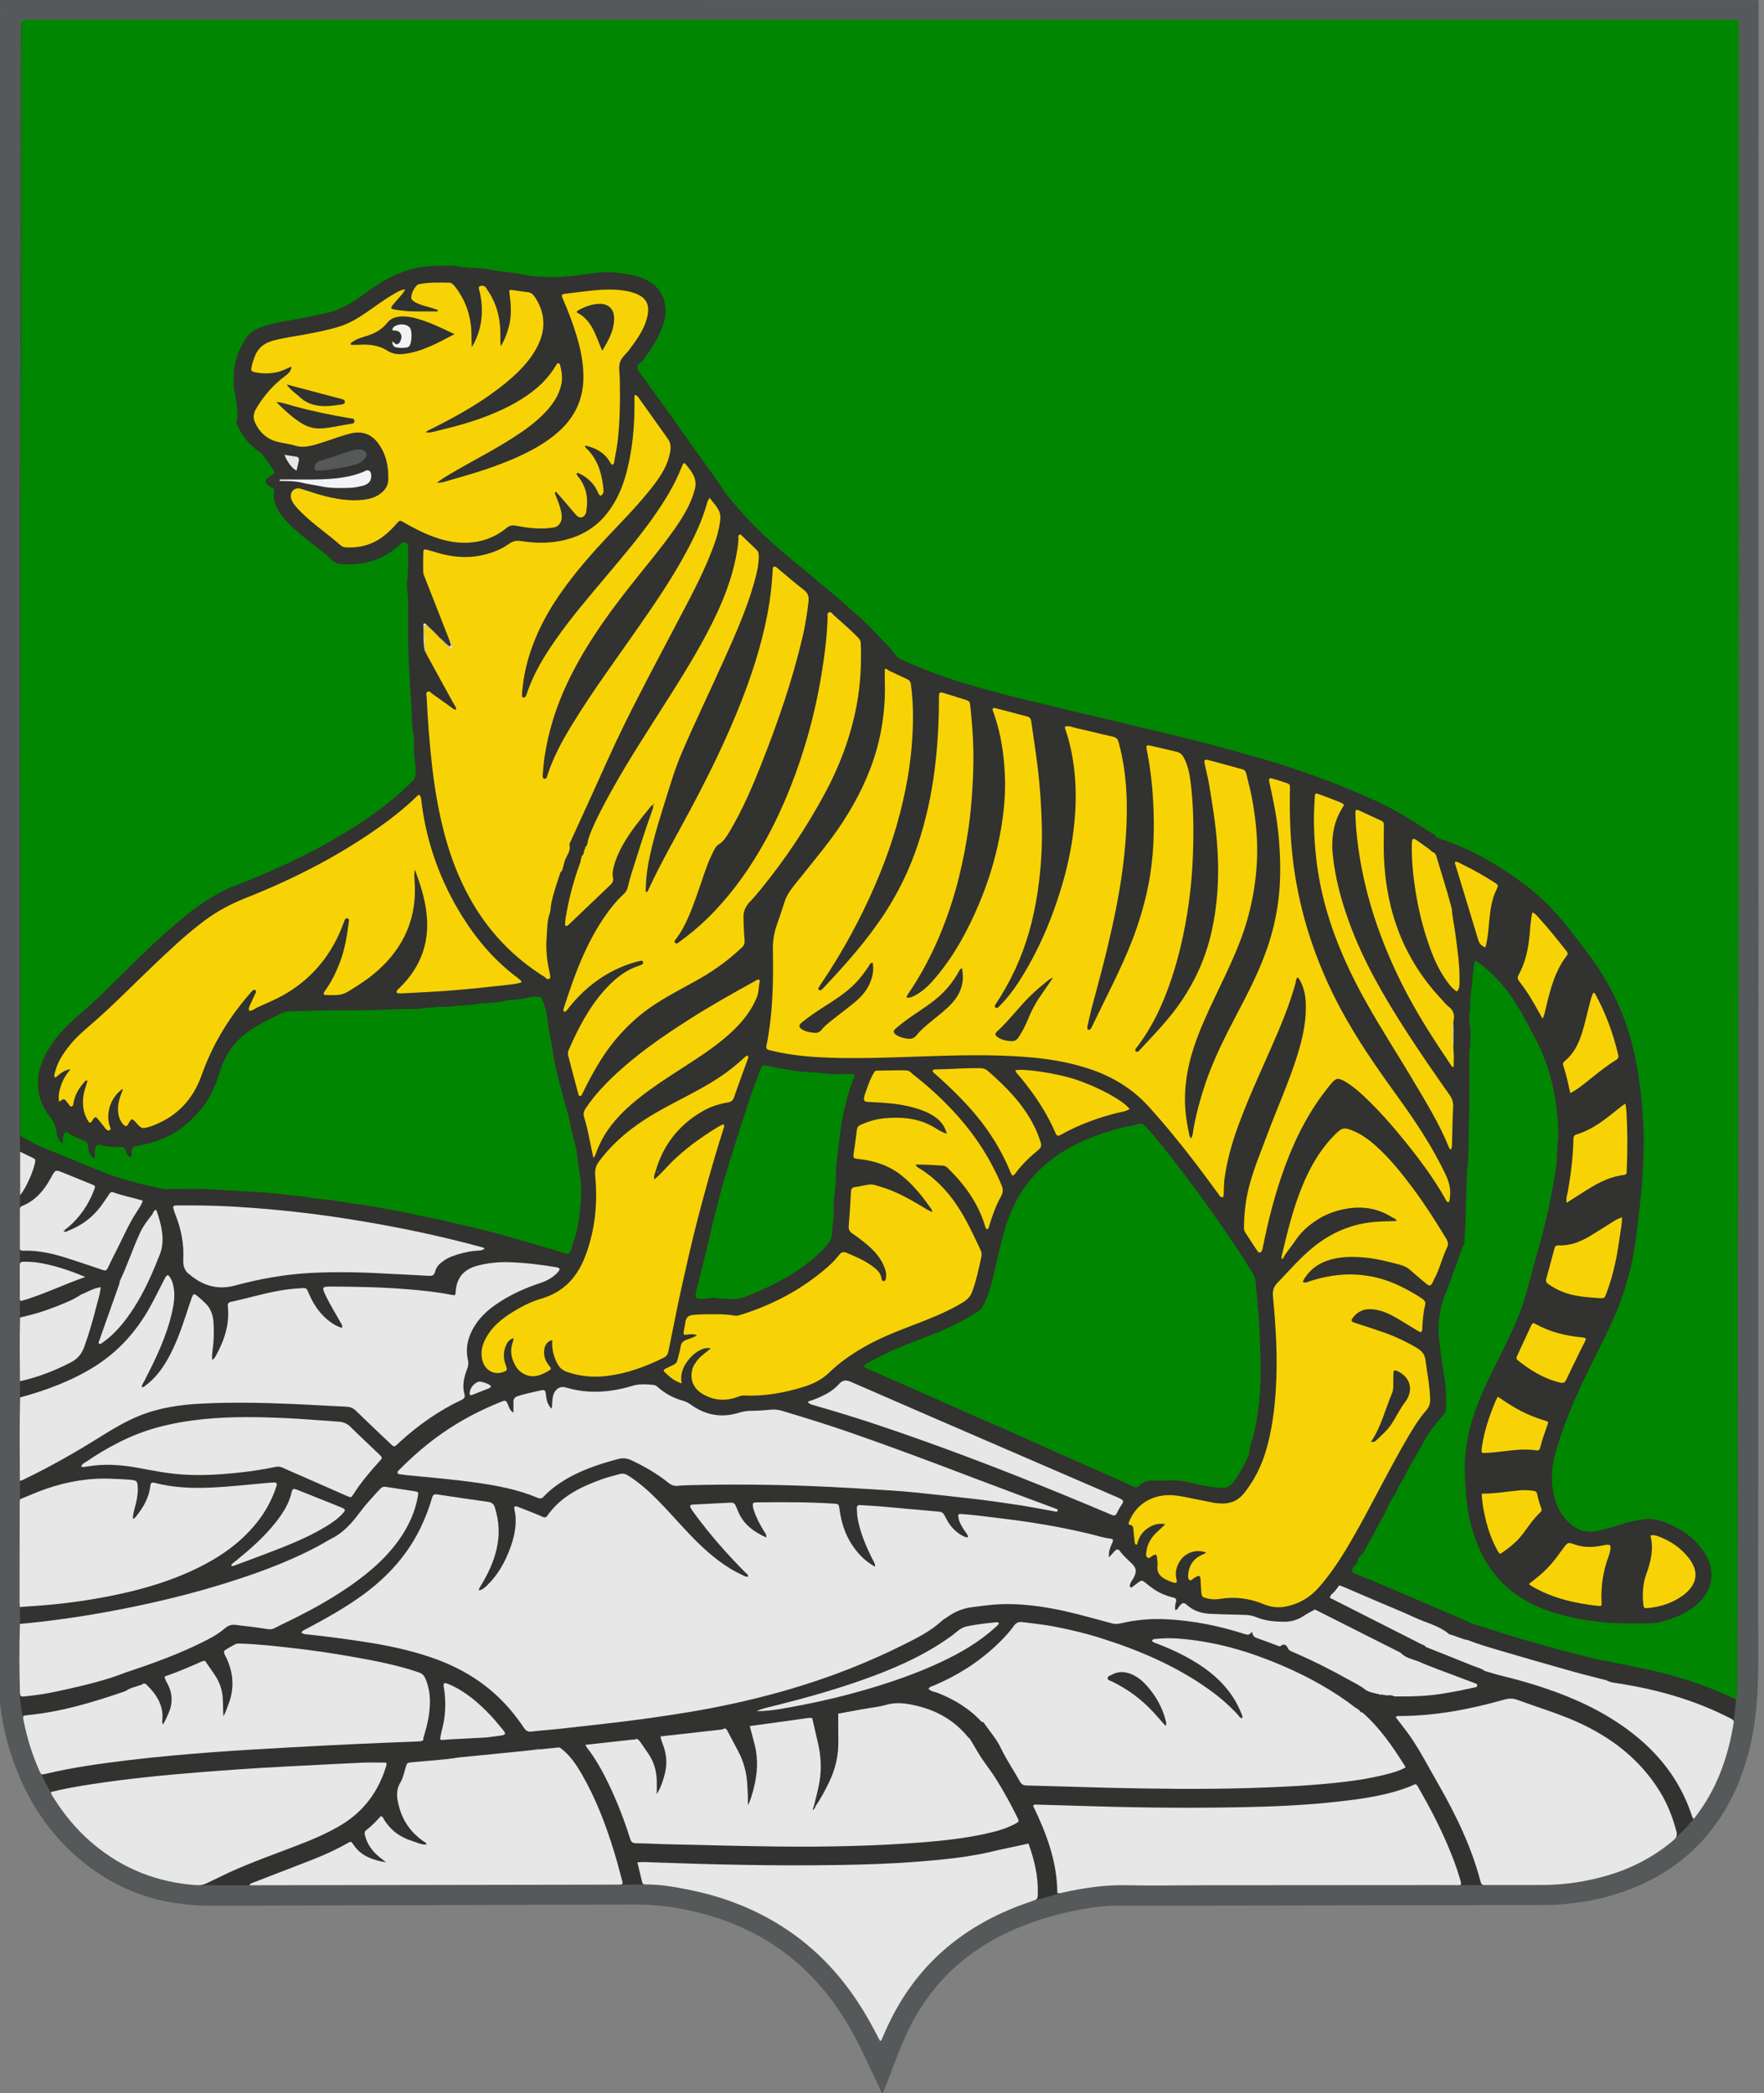 <svg width="118" height="140" viewBox="0 0 118 140" fill="none" xmlns="http://www.w3.org/2000/svg">
<rect x="0" y="0" width="118" height="140" fill="#808080" stroke="none"/>
<g clip-path="url(#clip0_94_830)">
<path d="M116.313 1.511V119.181C116.246 119.349 116.175 119.515 116.099 119.681C116.046 119.798 115.991 119.914 115.935 120.027C115.768 120.369 115.591 120.699 115.404 121.017C113.651 123.984 110.982 125.912 107.467 126.858C107.003 126.984 106.533 127.087 106.064 127.17H11.099C8.898 126.713 6.903 125.726 5.135 124.173C3.508 122.746 2.305 121.041 1.434 119.124C1.385 119.015 1.335 118.903 1.287 118.792V1.511H116.313Z" fill="#323230"/>
<path d="M117.64 0.504C117.64 0.336 117.665 0.168 117.619 0.003H87.677C58.661 0.003 29.646 0.003 0.63 0H-7.43568e-06L0.002 0.425C-0.002 8.491 -0.007 16.557 -0.012 24.621L-0.04 58.69C-0.043 58.732 -0.046 58.776 -0.048 58.818C-0.046 58.871 -0.043 58.923 -0.04 58.976L-0.059 82.498C-0.059 83.113 -0.061 83.728 -0.061 84.343C-0.073 90.942 -0.086 97.539 -0.096 104.137C-0.096 104.587 -0.144 105.038 -0.084 105.488C-0.083 106.388 -0.083 107.285 -0.081 108.185V108.436C-0.079 109.24 -0.078 110.046 -0.078 110.852C-0.078 111.457 -0.083 112.061 -0.084 112.665L-7.43568e-06 113.935C0.167 115.311 0.468 116.658 0.954 117.96C1.058 118.241 1.168 118.519 1.287 118.792C1.335 118.903 1.385 119.015 1.434 119.124C2.305 121.041 3.508 122.746 5.135 124.173C6.903 125.726 8.898 126.713 11.099 127.17C12.018 127.362 12.973 127.46 13.961 127.468C15.27 127.48 16.579 127.463 17.886 127.46C26.03 127.439 34.174 127.426 42.316 127.389C43.62 127.384 44.9 127.513 46.167 127.794C48.396 128.287 50.461 129.141 52.305 130.476C54.295 131.918 55.802 133.757 56.98 135.87C57.671 137.107 58.223 138.406 58.844 139.674C58.899 139.787 58.915 139.926 59.056 140C59.095 139.903 59.133 139.808 59.173 139.714C59.631 138.602 60.013 137.46 60.497 136.358C61.756 133.485 63.734 131.238 66.532 129.699C68.218 128.774 70.026 128.185 71.91 127.791C72.986 127.567 74.068 127.45 75.172 127.462C77.367 127.486 79.561 127.463 81.756 127.46C88.893 127.447 96.033 127.433 103.172 127.425C104.152 127.423 105.12 127.339 106.077 127.17C106.547 127.087 107.014 126.984 107.479 126.858C110.989 125.912 113.654 123.984 115.404 121.017C115.593 120.699 115.77 120.369 115.935 120.027C115.991 119.914 116.046 119.798 116.099 119.681C116.175 119.515 116.246 119.349 116.313 119.181C117.079 117.324 117.437 115.374 117.553 113.374C117.66 111.502 117.607 109.63 117.609 107.757C117.622 93.021 117.622 78.286 117.626 63.55C117.626 62.956 117.635 62.362 117.642 61.768C117.635 61.613 117.627 61.459 117.627 61.304C117.631 41.037 117.637 20.771 117.64 0.504ZM-0.048 74.083L-0.033 59.104C-0.031 59.162 -0.028 59.222 -0.028 59.28C-0.035 64.215 -0.041 69.149 -0.048 74.083ZM1.334 75.817C1.339 75.701 1.334 75.585 1.334 75.468C1.339 59.312 1.299 43.154 1.363 26.998C1.396 18.578 1.375 10.16 1.411 1.74C1.411 1.665 1.415 1.587 1.415 1.511C1.415 1.51 1.415 1.51 1.415 1.508C1.413 1.38 1.476 1.317 1.606 1.319C1.699 1.321 1.791 1.317 1.884 1.317H115.788C115.966 1.317 116.082 1.313 116.155 1.326C116.156 1.327 116.158 1.327 116.158 1.326L116.161 1.327C116.247 1.345 116.275 1.392 116.282 1.511C116.287 1.579 116.285 1.671 116.285 1.794C116.28 26.332 116.318 50.873 116.254 75.412C116.221 87.666 116.242 99.922 116.201 112.176C116.193 112.657 116.171 113.125 116.137 113.579C116.137 113.579 116.137 113.579 116.137 113.58C116.097 114.111 116.041 114.62 115.966 115.112C115.725 116.741 115.302 118.169 114.709 119.412C114.676 119.481 114.643 119.551 114.608 119.619C114.578 119.681 114.547 119.744 114.512 119.806C114.499 119.833 114.484 119.861 114.469 119.888C114.416 119.988 114.362 120.085 114.305 120.182C114.305 120.184 114.305 120.184 114.305 120.184C114.244 120.292 114.182 120.398 114.117 120.502C114.053 120.608 113.987 120.712 113.917 120.815C113.876 120.878 113.834 120.939 113.792 121.001C113.707 121.125 113.62 121.246 113.529 121.364C113.517 121.38 113.507 121.394 113.496 121.409C113.441 121.482 113.385 121.554 113.327 121.625C113.321 121.633 113.312 121.641 113.307 121.65C113.306 121.651 113.304 121.653 113.302 121.654C113.301 121.658 113.299 121.661 113.297 121.662C112.931 122.115 112.532 122.533 112.101 122.914C110.686 124.171 108.933 125.058 106.887 125.621C105.623 125.854 104.373 126.085 103.086 126.085C101.856 126.085 100.629 126.088 99.399 126.088H99.265L97.614 126.091C97.612 126.091 97.611 126.091 97.609 126.091H97.333C97.33 126.091 97.325 126.091 97.32 126.091C91.729 126.094 86.137 126.098 80.544 126.101C78.813 126.102 77.081 126.136 75.35 126.099C73.909 126.07 72.508 126.275 71.113 126.585L69.016 127.17C66.828 127.894 64.832 128.945 63.103 130.463C61.516 131.856 60.322 133.526 59.426 135.408C59.282 135.712 59.15 136.022 59.016 136.33C58.985 136.401 58.967 136.477 58.874 136.518C58.656 136.109 58.443 135.694 58.216 135.287C56.968 133.033 55.372 131.065 53.272 129.509C53.182 129.443 53.092 129.377 53.001 129.314C52.91 129.249 52.817 129.186 52.726 129.123C52.687 129.096 52.647 129.07 52.607 129.042C52.568 129.015 52.528 128.989 52.488 128.963C52.407 128.912 52.328 128.86 52.247 128.808C52.059 128.689 51.867 128.574 51.673 128.463C51.589 128.414 51.505 128.366 51.419 128.319C51.221 128.209 51.019 128.103 50.816 128.001C50.751 127.969 50.689 127.938 50.624 127.907C50.518 127.856 50.413 127.806 50.309 127.757C50.145 127.681 49.981 127.61 49.818 127.541C49.695 127.489 49.573 127.438 49.449 127.389C49.431 127.381 49.414 127.375 49.396 127.368C49.281 127.323 49.165 127.278 49.049 127.236C49.039 127.231 49.028 127.228 49.018 127.224C48.967 127.207 48.917 127.189 48.866 127.17C48.639 127.087 48.411 127.011 48.182 126.94C48.076 126.906 47.972 126.874 47.864 126.843C47.74 126.806 47.616 126.771 47.492 126.737C47.393 126.709 47.292 126.682 47.192 126.658C47.124 126.64 47.056 126.622 46.988 126.606C46.874 126.577 46.76 126.55 46.645 126.524C46.589 126.511 46.534 126.498 46.478 126.487C46.349 126.458 46.22 126.43 46.089 126.404C45.146 126.215 44.196 126.043 43.225 126.051C43.215 126.051 43.207 126.051 43.197 126.051L41.066 126.06C40.755 126.064 40.443 126.062 40.132 126.064C32.441 126.077 24.748 126.089 17.056 126.102C16.939 126.102 16.822 126.102 16.676 126.102L13.341 126.096C13.338 126.098 13.336 126.098 13.333 126.096H13.163C10.547 125.92 8.237 125.016 6.245 123.345C5.183 122.454 4.308 121.409 3.581 120.243C2.528 118.37 1.758 116.55 1.549 114.832C1.188 113.726 1.272 111.13 1.332 108.617M1.332 108.617L1.296 104.318L1.332 108.617Z" fill="#56595A"/>
<path d="M36.261 117.127C36.172 117.074 36.098 117.006 36.038 116.928C35.769 117.002 35.496 117.065 35.222 117.118C35.568 117.128 35.914 117.129 36.261 117.127Z" fill="#56595A"/>
<path d="M98.327 67.729C98.258 67.947 98.273 68.168 98.301 68.383C98.387 69.039 98.391 69.691 98.299 70.346C98.283 70.46 98.294 70.578 98.293 70.694C98.288 72.14 98.322 73.587 98.266 75.03C98.23 75.958 98.261 76.888 98.186 77.811C98.075 79.161 98.062 80.511 98.033 81.863C98.024 82.273 97.948 82.682 97.959 83.095C97.96 83.144 97.942 83.197 97.922 83.244C97.481 84.293 97.165 85.388 96.724 86.436C96.378 87.259 96.227 88.115 96.233 88.99C96.236 89.565 96.338 90.141 96.407 90.715C96.523 91.681 96.773 92.633 96.716 93.618C96.707 93.768 96.72 93.92 96.735 94.071C96.76 94.32 96.66 94.523 96.502 94.704C96.076 95.189 95.673 95.687 95.347 96.249C95.037 96.782 94.758 97.335 94.431 97.856C94.147 98.307 93.981 98.814 93.665 99.245C93.566 99.379 93.517 99.546 93.446 99.699C93.414 99.769 93.401 99.854 93.353 99.911C92.972 100.359 92.802 100.918 92.525 101.42C92.245 101.927 91.989 102.452 91.691 102.949C91.441 103.365 91.293 103.85 90.897 104.179C90.863 104.208 90.841 104.269 90.84 104.315C90.836 104.486 90.739 104.602 90.625 104.715C90.498 104.839 90.424 104.986 90.449 105.167C91.149 105.46 91.851 105.749 92.549 106.046C94.188 106.743 95.825 107.443 97.462 108.144C97.845 108.309 98.223 108.485 98.604 108.655C99.567 108.904 100.498 109.255 101.451 109.535C102.354 109.8 103.262 110.051 104.17 110.304C104.887 110.503 105.61 110.683 106.331 110.862C106.784 110.974 107.244 111.094 107.715 111.139C107.784 111.146 107.844 111.163 107.891 111.214C108.429 111.271 108.95 111.412 109.479 111.516C111.318 111.881 113.117 112.374 114.845 113.097C115.268 113.274 115.683 113.467 116.114 113.657C116.277 113.159 116.221 112.666 116.222 112.179C116.262 99.924 116.241 87.67 116.274 75.415C116.339 50.876 116.302 26.337 116.307 1.798C116.307 1.279 116.338 1.321 115.809 1.321C77.841 1.32 39.873 1.32 1.905 1.321C1.813 1.321 1.72 1.323 1.627 1.323C1.496 1.321 1.434 1.384 1.434 1.511C1.435 1.589 1.433 1.666 1.432 1.744C1.396 10.163 1.417 18.582 1.384 27.001C1.32 43.158 1.359 59.315 1.355 75.472C1.355 75.588 1.359 75.705 1.355 75.821C1.35 75.939 1.407 76.011 1.51 76.066C1.904 76.275 2.286 76.509 2.7 76.68C4.013 77.222 5.33 77.754 6.641 78.3C8.031 78.881 9.491 79.223 10.961 79.536C11.978 79.534 12.998 79.49 14.012 79.543C14.852 79.588 15.692 79.655 16.534 79.691C17.426 79.729 18.32 79.798 19.203 79.924C19.708 79.996 20.219 79.999 20.727 80.103C21.232 80.207 21.769 80.221 22.289 80.295C22.925 80.386 23.554 80.522 24.192 80.585C24.767 80.642 25.326 80.781 25.894 80.871C26.407 80.953 26.924 81.063 27.438 81.168C27.912 81.266 28.381 81.389 28.86 81.47C29.273 81.54 29.68 81.644 30.088 81.74C30.905 81.931 31.723 82.118 32.536 82.323C33.144 82.475 33.746 82.647 34.349 82.817C35.016 83.005 35.682 83.199 36.348 83.394C36.799 83.525 37.256 83.644 37.695 83.806C38.065 83.942 38.111 83.841 38.222 83.504C38.403 82.956 38.603 82.418 38.686 81.834C38.787 81.121 38.873 80.41 38.881 79.69C38.887 79.135 38.795 78.588 38.704 78.044C38.651 77.727 38.628 77.406 38.585 77.091C38.541 76.771 38.453 76.46 38.374 76.157C38.216 75.56 38.128 74.948 37.95 74.355C37.742 73.666 37.566 72.967 37.383 72.271C37.183 71.512 37.037 70.742 36.917 69.968C36.814 69.363 36.68 68.762 36.618 68.154C36.567 67.649 36.427 67.181 36.215 66.727C35.933 66.629 35.657 66.656 35.366 66.721C34.97 66.81 34.567 66.885 34.156 66.883C34.078 66.883 33.996 66.886 33.921 66.907C33.359 67.061 32.782 67.091 32.204 67.115C32.177 67.116 32.15 67.11 32.125 67.116C31.507 67.265 30.87 67.233 30.246 67.317C30.063 67.341 29.877 67.35 29.692 67.345C29.15 67.332 28.617 67.421 28.08 67.47C27.502 67.522 26.916 67.469 26.337 67.506C24.661 67.613 22.983 67.545 21.307 67.595C20.675 67.614 20.043 67.638 19.41 67.643C19.02 67.647 18.699 67.845 18.375 68.003C17.859 68.255 17.341 68.507 16.858 68.826C15.835 69.5 15.116 70.386 14.755 71.541C14.469 72.457 14.128 73.349 13.515 74.112C12.796 75.006 11.949 75.742 10.853 76.179C10.314 76.394 9.762 76.54 9.194 76.65C8.823 76.722 8.829 76.736 8.807 77.096C8.802 77.192 8.844 77.305 8.732 77.394C8.516 77.325 8.46 77.124 8.398 76.954C8.335 76.781 8.252 76.704 8.06 76.712C7.611 76.728 7.164 76.722 6.729 76.58C6.552 76.523 6.431 76.602 6.382 76.793C6.352 76.908 6.352 77.022 6.343 77.137C6.333 77.246 6.386 77.369 6.259 77.478C6.037 77.275 5.904 77.022 5.901 76.742C5.899 76.475 5.788 76.354 5.55 76.262C5.196 76.126 4.843 75.982 4.529 75.763C4.391 75.666 4.331 75.749 4.269 75.876C4.18 76.057 4.257 76.26 4.161 76.47C3.873 76.251 3.801 75.947 3.763 75.655C3.716 75.299 3.587 75.016 3.357 74.723C2.855 74.083 2.552 73.363 2.537 72.519C2.521 71.598 2.849 70.811 3.321 70.055C3.82 69.256 4.472 68.594 5.185 67.969C5.851 67.384 6.52 66.799 7.147 66.171C8.163 65.154 9.189 64.148 10.233 63.159C10.886 62.541 11.573 61.957 12.263 61.377C13.087 60.683 13.975 60.087 14.928 59.586C15.331 59.374 15.77 59.227 16.197 59.059C17.466 58.558 18.712 58.009 19.938 57.412C20.906 56.941 21.851 56.433 22.772 55.883C23.704 55.327 24.615 54.737 25.483 54.083C26.217 53.53 26.897 52.927 27.55 52.288C27.748 52.095 27.815 51.908 27.808 51.613C27.795 50.942 27.647 50.279 27.696 49.607C27.718 49.307 27.636 49.017 27.6 48.725C27.564 48.428 27.562 48.135 27.546 47.839C27.498 46.94 27.445 46.041 27.393 45.141C27.334 44.111 27.285 43.081 27.299 42.049C27.307 41.442 27.291 40.835 27.301 40.228C27.308 39.789 27.184 39.357 27.235 38.918C27.317 38.211 27.296 37.502 27.3 36.793C27.3 36.716 27.295 36.638 27.3 36.561C27.311 36.425 27.243 36.344 27.121 36.292C27.006 36.243 26.918 36.285 26.834 36.36C26.581 36.586 26.317 36.8 26.031 36.985C25.031 37.631 23.922 37.82 22.747 37.724C22.547 37.708 22.378 37.619 22.227 37.475C21.548 36.824 20.759 36.301 20.046 35.691C19.401 35.14 18.756 34.577 18.438 33.761C18.335 33.495 18.277 33.221 18.335 32.936C18.371 32.759 18.33 32.637 18.132 32.584C18.059 32.565 17.995 32.507 17.933 32.459C17.726 32.3 17.722 32.107 17.924 31.95C17.975 31.909 18.032 31.876 18.088 31.841C18.425 31.626 18.426 31.626 18.19 31.286C18.004 31.02 17.813 30.757 17.628 30.49C17.553 30.38 17.459 30.295 17.348 30.222C16.714 29.81 16.279 29.232 15.939 28.582C15.848 28.407 15.764 28.211 15.858 27.992C15.897 27.902 15.889 27.788 15.884 27.686C15.86 27.185 15.815 26.689 15.694 26.198C15.597 25.807 15.638 25.402 15.647 25.003C15.666 24.159 15.963 23.398 16.407 22.685C16.637 22.315 16.977 22.072 17.375 21.919C17.837 21.742 18.319 21.633 18.807 21.532C19.372 21.416 19.946 21.348 20.51 21.217C20.955 21.114 21.407 21.026 21.856 20.931C22.481 20.799 23.047 20.534 23.584 20.196C24.337 19.722 25.014 19.142 25.8 18.713C26.517 18.321 27.256 18.03 28.077 17.88C28.778 17.753 29.469 17.795 30.165 17.763C30.341 17.755 30.504 17.811 30.672 17.835C31.298 17.927 31.933 17.916 32.558 17.999C32.909 18.045 33.249 18.139 33.607 18.167C34.155 18.21 34.703 18.306 35.242 18.407C35.807 18.513 36.367 18.531 36.932 18.536C37.485 18.541 38.031 18.486 38.583 18.416C39.441 18.307 40.307 18.146 41.18 18.236C41.82 18.302 42.459 18.39 43.059 18.642C43.785 18.947 44.282 19.473 44.463 20.214C44.564 20.629 44.535 21.073 44.416 21.511C44.153 22.48 43.602 23.286 43.019 24.084C42.885 24.267 42.575 24.382 42.633 24.632C42.681 24.842 42.87 25.025 43.006 25.213C43.847 26.384 44.705 27.543 45.528 28.726C46.484 30.099 47.499 31.433 48.431 32.823C48.747 33.295 49.141 33.718 49.513 34.152C50.141 34.886 50.836 35.558 51.55 36.21C52.234 36.834 52.943 37.431 53.668 38.011C54.096 38.353 54.509 38.714 54.929 39.067C55.43 39.486 55.946 39.889 56.427 40.328C57.14 40.98 57.898 41.59 58.546 42.305C59.025 42.835 59.568 43.312 59.978 43.903C60.062 44.025 60.211 44.07 60.341 44.132C61.145 44.514 61.975 44.832 62.812 45.139C63.883 45.533 64.978 45.845 66.075 46.151C66.969 46.401 67.867 46.639 68.774 46.848C69.616 47.041 70.456 47.247 71.293 47.458C71.963 47.627 72.641 47.763 73.31 47.932C74.008 48.109 74.714 48.251 75.411 48.433C76.181 48.635 76.963 48.796 77.738 48.983C78.528 49.173 79.317 49.373 80.106 49.569C81.149 49.829 82.182 50.123 83.217 50.412C84.251 50.702 85.287 50.989 86.303 51.333C87.558 51.757 88.807 52.198 90.033 52.7C90.726 52.983 91.413 53.278 92.092 53.591C92.915 53.971 93.699 54.418 94.466 54.895C94.955 55.199 95.439 55.512 95.926 55.82C96.007 55.871 96.068 55.934 96.092 56.027C98.339 56.719 100.313 57.89 102.161 59.293C103.18 60.067 104.038 60.985 104.831 61.972C105.459 62.753 106.075 63.541 106.648 64.361C107.944 66.216 108.834 68.237 109.318 70.432C109.548 71.476 109.711 72.529 109.808 73.594C109.911 74.725 109.976 75.856 109.946 76.99C109.917 78.084 109.852 79.175 109.736 80.264C109.656 81.019 109.567 81.772 109.476 82.525C109.235 84.506 108.736 86.416 107.91 88.247C107.265 89.677 106.523 91.059 105.857 92.478C105.141 94.003 104.513 95.56 104.047 97.177C103.826 97.945 103.761 98.735 103.86 99.515C103.99 100.536 104.385 101.462 105.27 102.102C105.689 102.405 106.173 102.501 106.694 102.42C107.414 102.307 108.096 102.061 108.79 101.86C109.196 101.742 109.611 101.67 110.028 101.618C110.492 101.559 110.949 101.655 111.382 101.825C112.58 102.295 113.572 103.01 114.188 104.149C114.739 105.169 114.504 106.326 113.726 107.11C112.979 107.863 112.05 108.253 111.034 108.499C110.71 108.578 110.382 108.582 110.052 108.582C109.075 108.581 108.098 108.601 107.124 108.496C105.517 108.322 103.949 108.005 102.491 107.288C100.761 106.439 99.573 105.104 98.858 103.362C98.362 102.158 98.108 100.902 98.039 99.604C98.017 99.193 97.984 98.782 97.981 98.37C97.968 96.75 98.317 95.201 98.929 93.702C99.345 92.683 99.843 91.701 100.328 90.712C100.945 89.457 101.586 88.209 101.986 86.867C102.284 85.866 102.536 84.852 102.82 83.847C103.237 82.37 103.611 80.884 103.876 79.374C104.018 78.563 104.166 77.751 104.168 76.924C104.169 76.563 104.249 76.209 104.241 75.845C104.194 73.586 103.748 71.423 102.673 69.403C102.192 68.499 101.729 67.585 101.151 66.735C100.562 65.87 99.845 65.117 99.017 64.466C98.967 64.427 98.749 64.276 98.69 64.249C98.54 64.396 98.493 65.759 98.469 65.93C98.37 66.35 98.353 67.014 98.327 67.729Z" fill="#008601"/>
<path d="M91.348 113.033C91.002 112.747 90.593 112.561 90.205 112.344C89.013 111.676 87.793 111.061 86.535 110.52C86.374 110.452 86.205 110.407 86.123 110.196C86.07 110.058 85.896 109.9 85.686 110.085C85.604 110.157 85.507 110.09 85.425 110.06C84.967 109.895 84.515 109.715 84.054 109.558C83.87 109.496 83.798 109.365 83.743 109.13C83.599 109.388 83.444 109.357 83.258 109.297C81.544 108.746 79.789 108.391 77.984 108.306C76.965 108.258 75.951 108.347 74.956 108.584C74.757 108.631 74.57 108.635 74.371 108.581C72.807 108.161 71.251 107.7 69.642 107.468C68.449 107.296 67.249 107.227 66.046 107.372C65.692 107.414 65.338 107.459 64.985 107.505C64.39 107.582 63.872 107.812 63.39 108.145C63.25 108.241 63.098 108.327 62.974 108.44C62.25 109.102 61.381 109.539 60.511 109.976C58.074 111.199 55.539 112.188 52.917 112.962C51.098 113.499 49.25 113.934 47.384 114.287C45.998 114.549 44.601 114.756 43.202 114.953C41.331 115.216 39.452 115.403 37.577 115.621C36.907 115.699 36.234 115.738 35.565 115.819C35.314 115.85 35.179 115.767 35.048 115.571C34.475 114.713 33.815 113.927 33.036 113.237C31.782 112.128 30.331 111.355 28.739 110.824C27.311 110.348 25.842 110.041 24.352 109.816C23.112 109.628 21.87 109.456 20.622 109.329C20.471 109.314 20.306 109.318 20.162 109.203C20.234 109.048 20.38 109.014 20.501 108.95C21.859 108.227 23.201 107.481 24.433 106.56C26.045 105.355 27.332 103.892 28.185 102.081C28.478 101.459 28.72 100.818 28.91 100.16C28.962 99.983 29.052 99.93 29.223 99.955C30.372 100.126 31.52 100.3 32.671 100.46C32.915 100.494 33.031 100.61 33.101 100.83C33.397 101.751 33.437 102.678 33.218 103.619C33.012 104.51 32.62 105.322 32.142 106.099C32.108 106.154 32.073 106.209 32.045 106.267C32.035 106.287 32.043 106.316 32.043 106.38C32.281 106.332 32.438 106.182 32.59 106.036C33.309 105.34 33.777 104.492 34.119 103.574C34.374 102.891 34.533 102.189 34.489 101.453C34.479 101.284 34.441 101.122 34.409 100.957C34.373 100.771 34.439 100.712 34.626 100.782C35.082 100.952 35.532 101.136 35.984 101.317C36.094 101.361 36.201 101.411 36.308 101.461C36.434 101.521 36.529 101.502 36.613 101.383C37.506 100.1 38.845 99.45 40.275 98.936C40.658 98.799 41.06 98.709 41.452 98.596C41.673 98.532 41.86 98.594 42.048 98.714C42.75 99.162 43.364 99.706 43.947 100.29C44.686 101.03 45.364 101.824 46.085 102.579C46.916 103.449 47.792 104.27 48.831 104.908C49.134 105.094 49.451 105.252 49.772 105.405C49.856 105.445 49.938 105.481 50.048 105.454C50.047 105.298 49.914 105.236 49.831 105.152C48.626 103.936 47.499 102.655 46.486 101.279C46.393 101.154 46.301 101.027 46.223 100.893C46.122 100.72 46.153 100.648 46.348 100.637C47.193 100.589 48.038 100.554 48.882 100.508C49.056 100.498 49.156 100.571 49.216 100.718C49.281 100.874 49.342 101.03 49.411 101.183C49.776 101.984 50.436 102.467 51.259 102.836C51.287 102.647 51.185 102.542 51.115 102.43C50.841 101.987 50.594 101.532 50.434 101.037C50.411 100.963 50.387 100.889 50.375 100.813C50.331 100.53 50.356 100.492 50.647 100.489C52.352 100.471 54.058 100.462 55.761 100.573C56.096 100.595 56.111 100.598 56.155 100.93C56.265 101.759 56.498 102.546 56.951 103.26C57.345 103.881 57.84 104.404 58.529 104.792C58.558 104.574 58.439 104.445 58.37 104.306C57.936 103.433 57.549 102.545 57.374 101.582C57.332 101.351 57.331 101.12 57.318 100.888C57.309 100.718 57.393 100.66 57.56 100.672C58.021 100.705 58.484 100.722 58.944 100.762C60.234 100.875 61.523 101.002 62.813 101.11C63.038 101.128 63.129 101.239 63.213 101.416C63.478 101.979 63.849 102.456 64.431 102.744C64.49 102.773 64.55 102.8 64.613 102.818C64.647 102.829 64.688 102.82 64.757 102.82C64.736 102.618 64.592 102.497 64.502 102.352C64.338 102.087 64.164 101.827 64.114 101.513C64.077 101.283 64.096 101.253 64.324 101.271C64.719 101.301 65.114 101.333 65.507 101.382C66.7 101.531 67.895 101.663 69.082 101.848C70.411 102.055 71.732 102.31 73.039 102.631C73.446 102.731 73.845 102.873 74.268 102.913C74.448 102.93 74.492 103.003 74.413 103.179C74.307 103.417 74.198 103.651 74.18 103.914C74.176 103.975 74.18 104.036 74.18 104.169C74.343 103.99 74.459 103.858 74.58 103.732C74.691 103.616 74.808 103.601 74.91 103.742C75.148 104.071 75.46 104.332 75.747 104.618C76.014 104.883 76.029 105.115 75.874 105.459C75.789 105.648 75.63 105.796 75.585 106.003C75.573 106.054 75.56 106.108 75.602 106.149C75.664 106.209 75.724 106.168 75.776 106.129C75.891 106.043 76 105.948 76.117 105.865C76.362 105.689 76.398 105.684 76.632 105.875C76.998 106.175 77.372 106.457 77.817 106.639C78.038 106.729 78.262 106.806 78.493 106.859C78.657 106.897 78.713 106.98 78.668 107.139C78.618 107.313 78.581 107.49 78.616 107.691C78.792 107.672 78.816 107.507 78.904 107.414C79.118 107.185 79.185 107.163 79.422 107.372C79.879 107.775 80.424 107.929 81.022 107.948C81.76 107.973 82.497 108.005 83.235 108.014C83.519 108.017 83.787 108.064 84.044 108.171C84.654 108.424 85.298 108.476 85.948 108.473C86.403 108.472 86.825 108.339 87.208 108.082C87.447 107.923 87.71 107.796 87.962 107.655C89.826 108.595 91.69 109.535 93.554 110.476C93.601 110.499 93.66 110.512 93.693 110.548C94.007 110.891 94.454 110.968 94.864 111.121C95.821 111.545 96.813 111.88 97.789 112.258C98.094 112.376 98.4 112.493 98.707 112.605C98.858 112.66 98.829 112.744 98.765 112.842C97.96 113.021 97.152 113.187 96.335 113.31C95.318 113.463 94.296 113.482 93.272 113.468C93.119 113.399 92.96 113.385 92.796 113.412C92.72 113.375 92.641 113.368 92.559 113.386C92.51 113.343 92.456 113.34 92.398 113.369C92.049 113.253 91.668 113.233 91.348 113.033Z" fill="#E7E7E7"/>
<path d="M93.945 118.069C93.141 116.791 92.285 115.553 91.134 114.538C91.038 114.533 90.981 114.483 90.951 114.396C90.888 114.388 90.845 114.354 90.819 114.297C90.784 114.284 90.743 114.276 90.713 114.253C89.214 113.093 87.565 112.18 85.82 111.427C83.832 110.569 81.774 109.933 79.608 109.676C78.857 109.588 78.107 109.539 77.353 109.62C77.244 109.633 77.109 109.612 77.054 109.764C77.173 109.87 77.327 109.912 77.472 109.969C78.494 110.364 79.475 110.832 80.381 111.446C81.567 112.25 82.503 113.259 83.032 114.593C83.073 114.697 83.146 114.798 83.091 114.924C82.944 114.925 82.898 114.801 82.823 114.718C82.242 114.079 81.589 113.516 80.885 113.012C78.687 111.441 76.231 110.388 73.655 109.575C72.574 109.234 71.473 108.971 70.358 108.766C69.71 108.646 69.051 108.588 68.398 108.498C68.137 108.462 67.963 108.543 67.806 108.766C67.468 109.242 67.059 109.667 66.628 110.069C65.403 111.217 64.002 112.097 62.447 112.75C62.331 112.799 62.186 112.812 62.116 112.959C62.268 113.144 62.508 113.149 62.708 113.227C63.838 113.669 64.848 114.283 65.668 115.174C65.722 115.174 65.777 115.182 65.808 115.229C66.197 115.797 66.663 116.315 66.959 116.94C67.327 117.715 67.818 118.421 68.231 119.17C68.33 119.35 68.446 119.42 68.662 119.425C70.498 119.468 72.333 119.536 74.169 119.58C77.261 119.652 80.353 119.69 83.447 119.601C85.388 119.544 87.327 119.457 89.259 119.258C90.374 119.145 91.485 118.99 92.574 118.721C93.068 118.598 93.565 118.474 94.026 118.217C93.995 118.157 93.974 118.111 93.945 118.069ZM77.971 115.445C77.686 115.122 77.433 114.827 77.17 114.541C76.377 113.677 75.45 112.988 74.387 112.471C74.275 112.416 74.091 112.398 74.091 112.252C74.091 112.111 74.265 112.076 74.377 112.014C74.8 111.785 75.233 111.798 75.669 111.975C76.094 112.147 76.431 112.434 76.727 112.768C77.32 113.44 77.752 114.2 77.971 115.066C77.998 115.174 78.051 115.284 77.971 115.445Z" fill="#E7E7E7"/>
<path d="M1.343 93.473C3.091 92.993 4.779 92.373 6.317 91.41C7.934 90.397 9.151 89.026 10.056 87.382C10.369 86.815 10.653 86.232 10.95 85.656C10.985 85.587 11.019 85.516 11.058 85.449C11.177 85.247 11.258 85.244 11.384 85.453C11.477 85.608 11.542 85.773 11.585 85.953C11.733 86.563 11.643 87.164 11.511 87.756C11.15 89.37 10.434 90.852 9.682 92.318C9.607 92.464 9.51 92.601 9.474 92.768C9.601 92.819 9.658 92.73 9.725 92.681C10.36 92.213 10.821 91.604 11.204 90.933C11.74 89.993 12.101 88.983 12.437 87.964C12.566 87.571 12.691 87.177 12.832 86.788C12.929 86.523 12.99 86.511 13.218 86.7C13.409 86.859 13.596 87.024 13.77 87.2C14.141 87.573 14.266 88.046 14.289 88.546C14.315 89.113 14.309 89.682 14.229 90.247C14.197 90.471 14.17 90.697 14.196 90.966C14.351 90.868 14.402 90.75 14.461 90.642C15.02 89.622 15.368 88.553 15.239 87.378C15.22 87.2 15.278 87.115 15.454 87.077C16.934 86.757 18.38 86.272 19.909 86.182C20.001 86.177 20.093 86.163 20.185 86.159C20.477 86.146 20.512 86.165 20.625 86.438C20.87 87.03 21.187 87.578 21.649 88.035C21.995 88.377 22.378 88.665 22.876 88.82C22.93 88.647 22.823 88.538 22.76 88.422C22.45 87.852 22.1 87.304 21.817 86.72C21.504 86.073 21.517 86.05 22.239 86.055C23.918 86.064 25.596 86.098 27.27 86.235C28.256 86.316 29.242 86.417 30.215 86.611C30.454 86.658 30.467 86.643 30.48 86.422C30.541 85.443 31.028 84.877 32.028 84.634C32.686 84.474 33.355 84.406 34.032 84.425C35.103 84.456 36.165 84.585 37.22 84.764C37.453 84.803 37.49 84.896 37.336 85.071C37.018 85.434 36.61 85.662 36.15 85.815C35.222 86.124 34.329 86.51 33.505 87.034C32.823 87.467 32.205 87.965 31.771 88.653C31.316 89.373 31.112 90.141 31.306 90.983C31.354 91.192 31.323 91.378 31.244 91.583C31.038 92.118 30.906 92.671 31.067 93.248C31.119 93.436 31.073 93.543 30.871 93.638C29.336 94.362 27.971 95.329 26.728 96.464C26.69 96.499 26.656 96.54 26.617 96.575C26.368 96.799 26.364 96.802 26.109 96.56C25.332 95.823 24.553 95.088 23.785 94.341C23.601 94.163 23.404 94.1 23.151 94.089C21.897 94.034 20.644 93.953 19.39 93.901C17.435 93.82 15.477 93.785 13.523 93.882C12.082 93.952 10.657 94.152 9.309 94.702C8.428 95.062 7.611 95.539 6.812 96.041C5.166 97.075 3.481 98.04 1.728 98.888C1.6 98.95 1.479 99.036 1.328 99.044C1.318 97.187 1.302 95.33 1.343 93.473Z" fill="#E7E7E7"/>
<path d="M39.158 116.708C40.2 116.592 41.243 116.477 42.285 116.362C42.388 116.35 42.497 116.364 42.589 116.301C42.701 116.351 42.778 116.435 42.845 116.535C43.019 116.794 43.2 117.047 43.375 117.305C43.735 117.835 43.91 118.423 43.931 119.054C43.942 119.37 43.933 119.686 43.933 120.001C44.227 119.534 44.381 119.036 44.499 118.523C44.623 117.981 44.584 117.45 44.425 116.919C44.347 116.66 44.219 116.416 44.185 116.145C45.455 116.002 46.725 115.862 47.995 115.715C48.15 115.697 48.312 115.698 48.455 115.617C48.487 115.618 48.52 115.62 48.553 115.621C48.574 115.646 48.596 115.67 48.618 115.695C48.872 116.174 49.126 116.653 49.379 117.132C49.748 117.83 49.947 118.571 49.988 119.356C50.008 119.743 50.038 120.128 50.029 120.516C50.027 120.593 50.039 120.67 50.045 120.747C50.211 120.374 50.321 120.005 50.415 119.633C50.655 118.683 50.735 117.726 50.497 116.762C50.389 116.324 50.269 115.888 50.155 115.451C50.87 115.353 51.585 115.255 52.3 115.157C52.782 115.09 53.263 115.026 53.744 114.957C53.939 114.93 54.132 114.884 54.33 114.918C54.455 115.459 54.577 116 54.706 116.54C54.915 117.417 54.972 118.297 54.816 119.19C54.721 119.738 54.57 120.272 54.442 120.812C54.42 120.886 54.398 120.96 54.364 121.078C54.477 120.978 54.524 120.904 54.547 120.816C54.906 120.306 55.193 119.757 55.463 119.199C55.886 118.324 56.099 117.406 56.08 116.436C56.068 115.831 56.075 115.226 56.073 114.621C56.616 114.521 57.159 114.42 57.702 114.322C58.233 114.226 58.778 114.178 59.292 114.029C60.015 113.821 60.703 113.945 61.396 114.114C62.755 114.448 63.892 115.127 64.769 116.206C64.792 116.235 64.829 116.254 64.859 116.277C65.178 116.781 65.454 117.316 65.796 117.797C66.085 118.204 66.388 118.604 66.652 119.03C67.159 119.846 67.625 120.685 68.045 121.547C68.186 121.835 68.184 121.841 67.904 121.992C67.261 122.338 66.559 122.52 65.849 122.672C64.506 122.961 63.144 123.116 61.775 123.224C58.533 123.48 55.285 123.544 52.035 123.509C49.525 123.481 47.015 123.409 44.505 123.353C43.858 123.338 43.212 123.295 42.565 123.292C42.322 123.292 42.225 123.215 42.154 122.99C41.759 121.745 41.293 120.526 40.724 119.346C40.307 118.481 39.848 117.64 39.251 116.877C39.212 116.827 39.188 116.764 39.158 116.708Z" fill="#E7E7E7"/>
<path d="M93.363 114.857C93.444 114.773 93.499 114.781 93.549 114.781C95.96 114.782 98.299 114.341 100.602 113.687C100.908 113.6 101.186 113.583 101.486 113.694C102.818 114.186 104.187 114.589 105.482 115.167C107.763 116.187 109.673 117.655 111 119.775C111.528 120.618 111.884 121.53 112.138 122.484C112.205 122.734 112.16 122.906 111.949 123.086C110.475 124.342 108.772 125.155 106.887 125.62C105.64 125.928 104.373 126.085 103.085 126.085C101.857 126.085 100.628 126.088 99.399 126.088C99.245 126.088 99.108 126.116 99.048 125.888C98.443 123.558 97.4 121.403 96.204 119.317C95.598 118.26 95.038 117.176 94.35 116.166C94.116 115.823 93.852 115.5 93.6 115.167C93.523 115.065 93.445 114.964 93.363 114.857Z" fill="#E7E7E7"/>
<path d="M97.658 125.659C97.429 124.863 97.127 124.093 96.8 123.332C96.251 122.057 95.611 120.827 94.916 119.624C94.697 119.244 94.747 119.316 94.415 119.449C94.232 119.523 94.049 119.597 93.862 119.66C92.493 120.127 91.068 120.326 89.638 120.49C87.497 120.737 85.345 120.834 83.192 120.877C79.874 120.944 76.556 120.919 73.239 120.819C71.931 120.78 70.624 120.742 69.316 120.704C69.252 120.703 69.185 120.69 69.102 120.779C69.993 122.605 70.708 124.503 70.728 126.569C70.729 126.586 70.73 126.603 70.73 126.62C70.888 126.658 70.999 126.611 71.113 126.586C72.507 126.275 73.909 126.07 75.35 126.1C77.081 126.136 78.813 126.103 80.545 126.101C86.137 126.098 91.729 126.095 97.32 126.09C97.458 126.09 97.602 126.114 97.729 126.063C97.747 125.902 97.694 125.783 97.658 125.659Z" fill="#E7E7E7"/>
<path d="M14.985 110.435C15.206 110.246 15.475 110.134 15.721 109.986C15.841 109.914 15.976 109.932 16.108 109.936C17.27 109.971 18.424 110.103 19.577 110.234C20.888 110.383 22.193 110.574 23.491 110.803C25.021 111.074 26.549 111.357 28.023 111.866C28.23 111.937 28.358 112.056 28.441 112.242C28.695 112.808 28.778 113.403 28.756 114.015C28.731 114.703 28.585 115.369 28.387 116.026C28.35 116.15 28.3 116.27 28.312 116.402C28.209 116.473 28.09 116.475 27.971 116.48C26.625 116.535 25.279 116.586 23.933 116.648C22.469 116.716 21.006 116.788 19.543 116.871C17.79 116.97 16.037 117.065 14.287 117.196C12.392 117.338 10.5 117.504 8.614 117.732C6.755 117.956 4.9 118.208 3.077 118.643C2.76 118.719 2.755 118.716 2.637 118.45C2.156 117.37 1.801 116.253 1.58 115.095C1.517 114.764 1.522 114.75 1.865 114.717C4.116 114.502 6.255 113.852 8.373 113.121C8.41 113.108 8.442 113.082 8.476 113.063C8.729 112.891 9.031 112.841 9.311 112.737C9.409 112.701 9.52 112.696 9.587 112.602C9.667 112.608 9.74 112.623 9.802 112.683C10.46 113.325 10.935 114.045 10.863 115.006C10.855 115.107 10.827 115.222 10.903 115.345C11.064 115.092 11.158 114.852 11.264 114.616C11.564 113.948 11.552 113.292 11.214 112.638C11.132 112.479 11.027 112.325 11.013 112.138C11.795 111.87 12.553 111.548 13.308 111.217C13.439 111.16 13.561 111.076 13.716 111.091C13.916 111.379 14.116 111.667 14.316 111.955C14.633 112.411 14.839 112.911 14.89 113.46C14.923 113.806 14.916 114.155 14.928 114.503C14.93 114.578 14.935 114.654 14.943 114.788C15.111 114.527 15.16 114.298 15.248 114.084C15.728 112.907 15.621 111.768 15.024 110.657C14.99 110.594 14.997 110.509 14.985 110.435Z" fill="#E7E7E7"/>
<path d="M28.551 123.372C28.548 123.372 28.544 123.372 28.54 123.372C28.541 123.375 28.542 123.377 28.543 123.38L28.551 123.372Z" fill="#E7E7E7"/>
<path d="M41.641 125.908C41.636 125.874 41.627 125.835 41.614 125.784C41.442 125.135 41.273 124.485 41.076 123.843C40.528 122.061 39.869 120.321 38.931 118.694C38.535 118.007 38.099 117.347 37.426 116.877C35.652 117.056 33.878 117.235 32.104 117.413C31.632 117.461 31.159 117.505 30.686 117.551C29.657 117.723 28.613 117.767 27.576 117.872C27.233 117.907 27.237 117.896 27.134 118.227C27.03 118.56 26.968 118.92 26.791 119.213C26.45 119.78 26.546 120.313 26.711 120.905C26.971 121.835 27.493 122.556 28.271 123.123C28.368 123.195 28.506 123.233 28.54 123.372C28.544 123.372 28.547 123.372 28.551 123.372L28.542 123.379C28.542 123.377 28.541 123.375 28.54 123.372C28.202 123.411 27.912 123.245 27.607 123.152C26.78 122.9 26.126 122.427 25.682 121.69C25.634 121.609 25.604 121.497 25.47 121.481C25.169 121.809 24.868 122.136 24.511 122.403C24.366 122.512 24.379 122.627 24.418 122.776C24.573 123.376 24.921 123.849 25.406 124.234C25.548 124.346 25.689 124.459 25.83 124.571C24.963 124.417 24.162 124.164 23.652 123.396C23.489 123.151 23.476 123.152 23.23 123.293C22.43 123.75 21.588 124.12 20.729 124.455C19.466 124.947 18.201 125.432 16.937 125.921C16.863 125.95 16.778 125.967 16.713 126.046C16.7 126.062 16.687 126.08 16.676 126.102C16.822 126.102 16.939 126.102 17.056 126.102C24.748 126.089 32.44 126.076 40.132 126.063C40.555 126.063 40.978 126.064 41.401 126.057C41.606 126.053 41.66 126.038 41.641 125.908Z" fill="#E7E7E7"/>
<path d="M69.389 126.958C69.415 126.893 69.418 126.798 69.422 126.641C69.456 125.488 69.186 124.389 68.8 123.31L66.692 123.765C64.959 124.206 63.184 124.379 61.407 124.52C59.642 124.661 57.872 124.716 56.102 124.745C51.899 124.814 47.698 124.717 43.498 124.563C43.224 124.553 42.947 124.527 42.638 124.569C42.746 125.02 42.855 125.456 42.955 125.894C42.959 125.91 42.964 125.923 42.968 125.935C43.014 126.049 43.114 126.052 43.226 126.051C44.196 126.043 45.145 126.216 46.089 126.405C48.712 126.93 51.128 127.922 53.272 129.51C55.372 131.066 56.969 133.034 58.217 135.287C58.443 135.694 58.656 136.108 58.874 136.518C58.967 136.477 58.985 136.401 59.015 136.33C59.15 136.022 59.282 135.712 59.427 135.408C60.322 133.526 61.517 131.857 63.104 130.463C64.831 128.945 66.828 127.894 69.016 127.169C69.256 127.09 69.35 127.058 69.389 126.958Z" fill="#E7E7E7"/>
<path d="M15.336 125.24C16.867 124.54 18.461 123.988 20.03 123.378C20.988 123.006 21.93 122.603 22.811 122.074C24.335 121.158 25.303 119.838 25.816 118.18C25.842 118.095 25.882 118.009 25.83 117.898C25.288 117.898 24.735 117.876 24.184 117.901C22.443 117.981 20.702 118.079 18.961 118.167C17.048 118.263 15.139 118.4 13.23 118.552C10.834 118.742 8.445 118.984 6.069 119.349C5.184 119.485 4.302 119.642 3.41 119.861C3.42 120.039 3.514 120.137 3.58 120.244C4.308 121.409 5.183 122.454 6.244 123.345C8.236 125.016 10.547 125.92 13.162 126.096C13.42 126.114 13.644 126.062 13.873 125.944" fill="#E7E7E7"/>
<path d="M1.296 111.122C1.298 111.836 1.31 112.549 1.335 113.263C1.342 113.465 1.435 113.49 1.61 113.472C2.386 113.393 3.157 113.284 3.916 113.109C5.624 112.745 7.192 112.354 8.354 111.886C9.978 111.345 11.592 110.776 13.137 110.04C13.813 109.717 14.493 109.389 15.063 108.9C15.298 108.698 15.533 108.649 15.825 108.691C16.334 108.763 16.849 108.804 17.357 108.884C18.354 109.041 18.038 109.043 18.931 108.617C20.474 107.879 21.981 107.074 23.386 106.101C24.698 105.191 25.896 104.166 26.795 102.843C27.371 101.995 27.782 101.08 27.955 100.071C28.001 99.801 27.991 99.786 27.718 99.742C27.079 99.64 26.438 99.554 25.8 99.45C25.631 99.422 25.531 99.482 25.424 99.596C24.96 100.091 24.497 100.589 24.091 101.131C23.573 101.823 23.025 102.475 22.229 102.883C21.902 103.051 21.592 103.25 21.267 103.423C19.112 104.57 16.816 105.375 14.479 106.081C13.155 106.481 11.816 106.826 10.468 107.135C9.466 107.364 8.458 107.573 7.447 107.761C6.319 107.972 5.186 108.157 4.048 108.31C3.145 108.432 2.24 108.541 1.332 108.617C1.307 109.452 1.294 110.287 1.296 111.122Z" fill="#E7E7E7"/>
<path d="M1.336 100.279C1.909 100.048 2.474 99.796 3.056 99.593C4.513 99.085 6.014 98.833 7.566 98.914C7.922 98.932 8.279 98.94 8.634 98.97C9.181 99.015 9.205 99.053 9.219 99.574C9.231 99.993 9.136 100.393 9.033 100.794C8.967 101.052 8.886 101.31 8.887 101.593C9.033 101.557 9.087 101.446 9.157 101.358C9.626 100.769 9.978 100.125 10.058 99.37C10.08 99.162 10.183 99.14 10.35 99.184C11.575 99.507 12.826 99.553 14.084 99.501C15.219 99.453 16.349 99.33 17.479 99.225C17.729 99.201 17.979 99.176 18.229 99.163C18.527 99.148 18.564 99.195 18.473 99.466C18.185 100.333 17.753 101.125 17.179 101.844C16.005 103.316 14.469 104.32 12.761 105.096C11.272 105.773 9.712 106.243 8.111 106.597C6.135 107.033 4.138 107.304 2.119 107.432C1.855 107.449 1.592 107.471 1.329 107.491C1.322 107.375 1.309 107.26 1.309 107.145C1.31 104.959 1.313 102.772 1.317 100.586C1.317 100.484 1.33 100.381 1.336 100.279Z" fill="#E7E7E7"/>
<path d="M88.958 106.872C88.982 106.649 89.2 106.563 89.312 106.4C89.396 106.278 89.505 106.171 89.58 106.04C89.655 106.064 89.733 106.082 89.805 106.113C90.612 106.459 91.419 106.808 92.227 107.154C93.022 107.496 93.829 107.815 94.612 108.181C95.396 108.548 96.274 108.733 96.948 109.314C97.37 109.41 97.751 109.633 98.182 109.699C98.903 109.986 99.651 110.198 100.394 110.419C102.021 110.901 103.653 111.365 105.286 111.825C106.008 112.028 106.739 112.203 107.465 112.391C107.684 112.523 107.938 112.55 108.179 112.587C110.802 112.989 113.325 113.694 115.687 114.902C115.996 115.06 116.001 115.065 115.949 115.37C115.619 117.308 115.017 119.151 113.918 120.815C113.754 121.064 113.571 121.302 113.399 121.546C113.369 121.588 113.311 121.636 113.297 121.663C113.2 121.578 113.197 121.514 113.174 121.442C112.395 119.077 110.924 117.204 108.914 115.715C107.224 114.462 105.335 113.587 103.339 112.917C102.443 112.616 101.535 112.351 100.613 112.131C100.179 112.028 99.753 111.89 99.323 111.767C99.07 111.577 98.756 111.516 98.469 111.398C97.437 110.978 96.401 110.57 95.366 110.157C95.323 110.041 95.201 110.035 95.112 109.99C93.062 108.949 91.01 107.911 88.958 106.872Z" fill="#E7E7E7"/>
<path d="M4.271 82.365C4.412 82.433 4.522 82.337 4.637 82.291C5.501 81.945 6.212 81.404 6.759 80.663C6.951 80.401 7.132 80.131 7.312 79.861C7.377 79.763 7.447 79.705 7.571 79.749C8.212 79.979 8.884 80.111 9.556 80.309C9.452 80.604 9.29 80.841 9.136 81.074C8.599 81.891 8.224 82.787 7.784 83.651C7.585 84.042 7.386 84.434 7.199 84.83C7.129 84.979 7.051 85.007 6.893 84.953C6.146 84.697 5.395 84.451 4.645 84.204C3.639 83.872 2.617 83.621 1.544 83.657C1.394 83.662 1.327 83.623 1.328 83.467C1.332 82.615 1.331 81.763 1.329 80.911C1.328 80.796 1.356 80.713 1.474 80.666C2.408 80.29 2.984 79.574 3.436 78.727C3.704 78.225 3.718 78.233 4.249 78.449C4.87 78.702 5.493 78.953 6.113 79.208C6.395 79.324 6.393 79.327 6.29 79.6C5.923 80.576 5.35 81.415 4.545 82.1C4.449 82.181 4.319 82.236 4.28 82.371C4.26 82.381 4.24 82.391 4.22 82.401C4.236 82.408 4.254 82.421 4.268 82.418C4.296 82.412 4.296 82.39 4.271 82.365Z" fill="#E7E7E7"/>
<path d="M6.734 86.089C6.71 86.503 6.57 86.894 6.471 87.291C6.236 88.226 5.973 89.153 5.645 90.064C5.475 90.539 5.214 90.879 4.75 91.12C3.663 91.684 2.533 92.12 1.334 92.386C1.321 90.965 1.308 89.544 1.341 88.123C2.149 87.945 2.94 87.712 3.707 87.408C4.3 87.173 4.899 86.946 5.431 86.586C5.784 86.457 6.101 86.246 6.47 86.153C6.558 86.131 6.646 86.111 6.734 86.089Z" fill="#E7E7E7"/>
<path d="M10.455 80.924C10.651 81.485 10.822 82.052 10.864 82.648C10.894 83.079 10.853 83.498 10.693 83.903C10.205 85.142 9.677 86.364 8.948 87.491C8.381 88.368 7.741 89.184 6.869 89.798C6.806 89.842 6.752 89.904 6.66 89.894C6.544 89.826 6.615 89.736 6.642 89.66C7.062 88.467 7.486 87.275 7.908 86.084C7.951 85.963 8.009 85.846 8.004 85.713C8.516 84.646 8.876 83.519 9.373 82.447C9.576 82.009 9.87 81.628 10.168 81.251C10.256 81.14 10.257 80.944 10.455 80.924Z" fill="#E7E7E7"/>
<path d="M32.522 116.216C32.823 116.177 33.124 116.142 33.424 116.099C33.994 116.018 33.847 115.957 33.27 115.257C33.149 115.109 33.025 114.964 32.894 114.824C32.084 113.96 31.208 113.176 30.099 112.685C30.015 112.648 29.931 112.612 29.843 112.587C29.724 112.555 29.666 112.617 29.672 112.728C29.676 112.818 29.698 112.906 29.711 112.996C29.815 113.689 29.808 114.377 29.701 115.073C29.638 115.482 29.499 115.874 29.446 116.283C29.439 116.34 29.488 116.389 29.547 116.385C29.744 116.371 29.94 116.358 30.136 116.34L32.522 116.216Z" fill="#E7E7E7"/>
<path d="M5.706 85.413C4.243 85.918 2.864 86.609 1.39 87.027C1.292 86.918 1.326 86.811 1.325 86.713C1.322 86.029 1.33 85.345 1.32 84.662C1.317 84.46 1.387 84.395 1.591 84.392C2.11 84.385 2.619 84.449 3.121 84.562C4.005 84.761 4.859 85.055 5.706 85.413Z" fill="#E7E7E7"/>
<path d="M1.344 77.038C1.659 77.19 1.959 77.337 2.261 77.481C2.327 77.513 2.359 77.555 2.358 77.629C2.348 78.085 1.759 79.471 1.344 79.944C1.344 78.938 1.344 78.006 1.344 77.038Z" fill="#E7E7E7"/>
<path d="M92.796 113.412C92.96 113.385 93.119 113.399 93.272 113.468C93.101 113.546 92.931 113.619 92.796 113.412Z" fill="#323230"/>
<path d="M92.398 113.369C92.456 113.34 92.51 113.343 92.559 113.386C92.494 113.482 92.443 113.454 92.398 113.369Z" fill="#323230"/>
<path d="M91.134 114.538C91.039 114.533 90.98 114.483 90.951 114.396C91.063 114.381 91.128 114.424 91.134 114.538Z" fill="#323230"/>
<path d="M96.689 78.539C95.791 76.644 94.621 74.911 93.394 73.215C92.027 71.327 90.705 69.414 89.614 67.357C88.351 64.972 87.423 62.472 86.869 59.843C86.558 58.363 86.378 56.863 86.314 55.352C86.276 54.488 86.271 53.623 86.289 52.757C86.292 52.612 86.31 52.458 86.134 52.399C85.785 52.281 85.435 52.165 85.079 52.065C84.924 52.021 84.864 52.102 84.899 52.258C84.988 52.662 85.074 53.066 85.157 53.471C85.344 54.396 85.492 55.327 85.562 56.265C85.663 57.631 85.684 58.997 85.496 60.363C85.352 61.401 85.116 62.415 84.772 63.408C84.342 64.645 83.784 65.825 83.179 66.989C82.324 68.632 81.434 70.262 80.799 72.005C80.401 73.1 80.082 74.216 79.862 75.36C79.812 75.615 79.814 75.888 79.692 76.137C79.596 76.08 79.576 76.008 79.56 75.93C79.447 75.399 79.348 74.866 79.302 74.325C79.178 72.877 79.394 71.471 79.847 70.092C80.242 68.886 80.776 67.735 81.321 66.59C82.111 64.93 82.934 63.285 83.438 61.509C83.813 60.185 84.031 58.841 84.086 57.47C84.142 56.057 83.992 54.659 83.726 53.274C83.627 52.755 83.483 52.245 83.361 51.73C83.329 51.595 83.263 51.499 83.114 51.459C82.364 51.257 81.617 51.041 80.865 50.846C80.573 50.77 80.528 50.826 80.588 51.107C80.683 51.548 80.797 51.987 80.873 52.431C81.09 53.703 81.298 54.975 81.402 56.264C81.574 58.351 81.49 60.413 81.014 62.457C80.634 64.086 79.96 65.588 79.017 66.979C78.211 68.171 77.2 69.193 76.228 70.247C76.21 70.266 76.192 70.284 76.173 70.302C76.121 70.354 76.056 70.378 75.996 70.334C75.919 70.279 75.927 70.203 75.98 70.131C76.02 70.079 76.061 70.029 76.101 69.977C76.73 69.143 77.241 68.24 77.661 67.291C78.218 66.033 78.634 64.734 78.956 63.4C79.193 62.42 79.379 61.43 79.518 60.434C79.667 59.36 79.761 58.28 79.799 57.195C79.855 55.542 79.849 53.891 79.634 52.245C79.563 51.696 79.451 51.154 79.176 50.653C79.065 50.45 78.92 50.335 78.704 50.285C78.138 50.153 77.575 50.014 77.01 49.886C76.692 49.816 76.651 49.854 76.71 50.15C76.937 51.28 77.076 52.421 77.137 53.568C77.239 55.465 77.188 57.358 76.81 59.236C76.555 60.507 76.188 61.74 75.717 62.948C74.947 64.914 73.947 66.779 73.038 68.684C73.01 68.742 72.979 68.8 72.936 68.849C72.915 68.873 72.865 68.884 72.829 68.883C72.771 68.878 72.736 68.836 72.736 68.778C72.738 68.713 72.739 68.647 72.754 68.586C72.843 68.197 72.931 67.806 73.03 67.42C73.369 66.12 73.734 64.829 74.046 63.524C74.469 61.753 74.851 59.976 75.089 58.169C75.291 56.642 75.403 55.113 75.37 53.574C75.342 52.24 75.18 50.925 74.823 49.633C74.764 49.413 74.658 49.32 74.431 49.271C73.633 49.097 72.843 48.887 72.045 48.714C71.786 48.658 71.528 48.521 71.24 48.598C71.242 48.653 71.235 48.693 71.247 48.727C71.571 49.646 71.761 50.59 71.868 51.557C72.02 52.927 71.971 54.291 71.799 55.652C71.652 56.816 71.406 57.964 71.077 59.096C70.397 61.429 69.457 63.649 68.129 65.705C67.755 66.285 67.329 66.828 66.836 67.318C66.772 67.381 66.702 67.467 66.602 67.397C66.499 67.328 66.557 67.239 66.606 67.16C66.725 66.974 66.846 66.789 66.962 66.602C67.907 65.064 68.585 63.421 69.014 61.677C69.241 60.76 69.401 59.835 69.513 58.897C69.652 57.728 69.717 56.554 69.692 55.381C69.664 54.013 69.576 52.647 69.409 51.286C69.285 50.276 69.125 49.268 68.985 48.258C68.958 48.069 68.88 47.96 68.682 47.914C68.272 47.817 67.867 47.699 67.461 47.592C67.193 47.523 66.925 47.457 66.658 47.387C66.582 47.366 66.502 47.324 66.433 47.381C66.352 47.445 66.416 47.521 66.438 47.591C66.456 47.654 66.479 47.713 66.501 47.775C66.954 49.081 67.155 50.434 67.218 51.803C67.292 53.437 67.081 55.051 66.721 56.643C66.428 57.94 66.016 59.205 65.499 60.437C64.762 62.187 63.87 63.852 62.639 65.324C62.263 65.775 61.862 66.207 61.341 66.508C61.128 66.629 60.915 66.766 60.645 66.729C60.642 66.623 60.702 66.553 60.753 66.477C62.204 64.341 63.212 62.008 63.916 59.546C64.238 58.416 64.48 57.27 64.676 56.11C64.937 54.565 65.058 53.011 65.104 51.449C65.147 50.003 65.058 48.559 64.894 47.121C64.873 46.945 64.803 46.876 64.647 46.827C64.142 46.675 63.643 46.506 63.139 46.356C62.858 46.272 62.819 46.307 62.807 46.593C62.806 46.645 62.809 46.696 62.809 46.748C62.809 48.312 62.724 49.87 62.529 51.423C62.313 53.143 61.951 54.83 61.402 56.478C60.874 58.069 60.156 59.574 59.246 60.988C58.059 62.832 56.602 64.467 55.099 66.066C55.047 66.122 54.99 66.177 54.928 66.225C54.883 66.259 54.827 66.246 54.782 66.212C54.734 66.175 54.729 66.119 54.754 66.073C54.819 65.962 54.889 65.852 54.962 65.744C56.364 63.671 57.55 61.485 58.54 59.199C59.442 57.115 60.14 54.969 60.583 52.746C60.76 51.858 60.893 50.965 60.973 50.066C61.1 48.635 61.126 47.205 60.933 45.776C60.907 45.579 60.821 45.485 60.645 45.41C60.249 45.235 59.861 45.04 59.467 44.859C59.38 44.819 59.325 44.691 59.186 44.761C59.186 45.001 59.18 45.246 59.188 45.49C59.242 47.048 59.072 48.584 58.654 50.088C58.168 51.83 57.377 53.442 56.388 54.964C55.544 56.265 54.538 57.446 53.576 58.66C53.149 59.199 52.667 59.704 52.46 60.382C52.3 60.914 52.108 61.437 51.933 61.965C51.766 62.472 51.688 62.983 51.698 63.523C51.741 65.668 51.7 67.809 51.275 69.926C51.237 70.116 51.272 70.192 51.482 70.245C52.51 70.504 53.554 70.639 54.61 70.704C56.962 70.846 59.313 70.738 61.665 70.662C64.004 70.585 66.342 70.517 68.679 70.701C70.065 70.809 71.429 71.03 72.752 71.455C74.326 71.96 75.699 72.764 76.811 73.986C77.962 75.252 79.037 76.574 80.07 77.932C80.551 78.563 81.016 79.207 81.49 79.844C81.569 79.949 81.624 80.096 81.8 80.089C81.88 79.952 81.855 79.821 81.862 79.695C81.876 79.411 81.872 79.128 81.91 78.844C82.076 77.638 82.404 76.471 82.819 75.326C83.473 73.526 84.284 71.789 85.053 70.035C85.672 68.624 86.271 67.207 86.674 65.718C86.704 65.609 86.661 65.457 86.836 65.37C87.129 65.825 87.285 66.306 87.328 66.828C87.438 68.138 87.158 69.395 86.768 70.635C86.206 72.423 85.426 74.135 84.773 75.891C84.342 77.054 83.853 78.197 83.547 79.401C83.329 80.259 83.225 81.126 83.217 82.007C83.215 82.151 83.209 82.296 83.29 82.422C83.564 82.847 83.84 83.273 84.124 83.693C84.208 83.819 84.327 83.806 84.402 83.673C84.438 83.607 84.456 83.529 84.471 83.454C84.845 81.566 85.324 79.706 86 77.9C86.728 75.948 87.684 74.115 89.036 72.498C89.364 72.104 89.488 72.076 89.938 72.317C90.007 72.354 90.072 72.399 90.138 72.441C90.619 72.745 91.035 73.124 91.439 73.515C92.294 74.341 93.079 75.229 93.83 76.15C94.861 77.412 95.839 78.709 96.646 80.125C96.705 80.23 96.733 80.37 96.894 80.427C96.986 80.318 96.975 80.188 96.991 80.066C97.064 79.524 96.925 79.035 96.689 78.539ZM58.134 65.881C57.881 66.408 57.471 66.81 57.018 67.171C56.578 67.522 56.129 67.862 55.688 68.211C55.422 68.421 55.152 68.632 54.939 68.899C54.842 69.018 54.716 69.091 54.564 69.085C54.26 69.07 53.958 69.033 53.69 68.876C53.414 68.715 53.401 68.582 53.648 68.381C54.126 67.992 54.635 67.648 55.157 67.317C55.843 66.881 56.527 66.442 57.112 65.873C57.489 65.507 57.8 65.092 58.092 64.661C58.16 64.561 58.181 64.409 58.377 64.388C58.477 64.918 58.358 65.408 58.134 65.881ZM63.652 67.133C63.205 67.612 62.673 67.998 62.171 68.416C61.857 68.676 61.55 68.941 61.3 69.259C61.163 69.432 60.996 69.501 60.784 69.482C60.492 69.454 60.208 69.391 59.961 69.228C59.732 69.076 59.728 68.957 59.94 68.775C60.277 68.484 60.636 68.219 61.002 67.966C61.67 67.504 62.366 67.079 62.958 66.517C63.447 66.054 63.843 65.528 64.161 64.942C64.197 64.874 64.227 64.801 64.347 64.761C64.536 65.688 64.278 66.464 63.652 67.133ZM70.431 65.408C70.174 65.781 69.922 66.159 69.66 66.53C69.284 67.062 68.98 67.632 68.742 68.235C68.585 68.634 68.373 69.004 68.145 69.367C68.01 69.584 67.843 69.661 67.59 69.64C67.281 69.614 66.988 69.546 66.735 69.372C66.557 69.249 66.542 69.136 66.694 68.997C67.468 68.29 68.089 67.449 68.824 66.706C69.229 66.298 69.67 65.93 70.12 65.571C70.212 65.497 70.308 65.431 70.429 65.407L70.437 65.399L70.431 65.408Z" fill="#F7D306"/>
<path d="M84.321 91.108C84.349 92.046 84.32 92.986 84.213 93.915C84.138 94.559 84.034 95.205 83.892 95.845C83.798 96.27 83.599 96.668 83.575 97.114C83.564 97.323 83.45 97.535 83.348 97.729C83.073 98.254 82.82 98.793 82.412 99.244C82.23 99.444 82.032 99.535 81.757 99.524C81.228 99.504 80.714 99.405 80.198 99.303C79.722 99.209 79.258 99.057 78.766 99.034C78.507 99.022 78.253 99.001 77.991 99.028C77.731 99.056 77.466 99.047 77.201 99.027C76.84 98.999 76.49 99.105 76.235 99.357C76.093 99.498 76.003 99.518 75.833 99.44C75.153 99.127 74.467 98.824 73.783 98.52C72.39 97.903 70.996 97.288 69.605 96.669C68.561 96.204 67.528 95.716 66.476 95.269C65.776 94.971 65.077 94.666 64.383 94.359C63.508 93.972 62.632 93.584 61.758 93.191C60.68 92.706 59.593 92.24 58.51 91.765C58.33 91.686 58.147 91.614 57.972 91.526C57.778 91.427 57.768 91.331 57.954 91.225C58.342 91.005 58.732 90.789 59.132 90.593C60.052 90.143 61.014 89.788 61.971 89.421C63.175 88.959 64.345 88.425 65.423 87.718C65.666 87.559 65.787 87.318 65.899 87.07C66.262 86.264 66.444 85.409 66.635 84.555C66.806 83.791 66.974 83.024 67.201 82.275C67.549 81.122 68.037 80.024 68.797 79.066C69.525 78.15 70.414 77.415 71.443 76.828C72.464 76.245 73.556 75.846 74.684 75.528C75.188 75.387 75.706 75.293 76.218 75.175C76.376 75.139 76.481 75.189 76.595 75.309C77.198 75.943 77.733 76.63 78.271 77.315C79.404 78.755 80.489 80.229 81.538 81.729C82.334 82.867 83.107 84.019 83.822 85.209C83.916 85.366 83.976 85.538 83.992 85.72C84.089 86.846 84.218 87.968 84.263 89.1C84.29 89.769 84.296 90.439 84.321 91.108Z" fill="#008601"/>
<path d="M30.078 42.857C29.503 41.389 28.928 39.92 28.35 38.453C28.311 38.353 28.306 38.252 28.306 38.149C28.307 37.787 28.304 37.426 28.311 37.064C28.318 36.711 28.329 36.707 28.668 36.798C28.986 36.883 29.295 36.992 29.617 37.07C30.437 37.267 31.262 37.33 32.09 37.168C32.78 37.034 33.442 36.808 34.018 36.397C34.263 36.222 34.506 36.135 34.825 36.186C35.662 36.32 36.5 36.353 37.347 36.206C38.679 35.975 39.783 35.385 40.612 34.332C41.285 33.479 41.684 32.501 41.945 31.464C42.317 29.989 42.45 28.489 42.441 26.973C42.44 26.797 42.441 26.62 42.441 26.429C42.615 26.429 42.662 26.525 42.719 26.605C43.376 27.525 44.039 28.443 44.687 29.37C44.96 29.76 44.854 30.194 44.741 30.603C44.53 31.364 44.081 32.003 43.597 32.621C42.744 33.71 41.776 34.7 40.826 35.704C39.64 36.956 38.503 38.245 37.515 39.655C36.431 41.202 35.602 42.862 35.173 44.697C35.047 45.237 34.975 45.789 34.923 46.342C34.918 46.393 34.916 46.445 34.915 46.496C34.913 46.566 34.937 46.635 35.004 46.654C35.096 46.681 35.146 46.609 35.185 46.54C35.205 46.507 35.217 46.469 35.229 46.432C35.669 45.076 36.409 43.874 37.226 42.711C38.282 41.208 39.484 39.817 40.665 38.41C41.738 37.133 42.818 35.862 43.772 34.495C44.481 33.48 45.129 32.433 45.581 31.28C45.609 31.208 45.645 31.139 45.674 31.067C45.716 30.963 45.802 30.961 45.856 31.029C46.251 31.526 46.672 31.991 46.48 32.727C46.223 33.713 45.705 34.556 45.129 35.378C44.157 36.763 43.053 38.05 42.009 39.382C40.448 41.374 39.006 43.44 37.929 45.729C37.191 47.297 36.681 48.932 36.424 50.64C36.365 51.035 36.342 51.436 36.303 51.834C36.299 51.872 36.293 51.912 36.298 51.949C36.306 52.017 36.342 52.072 36.412 52.092C36.492 52.115 36.532 52.057 36.567 52.003C36.587 51.971 36.597 51.931 36.608 51.895C36.997 50.651 37.626 49.518 38.304 48.41C39.587 46.315 41.044 44.334 42.45 42.319C43.708 40.517 44.961 38.712 45.989 36.77C46.518 35.773 46.993 34.753 47.294 33.663C47.325 33.552 47.359 33.44 47.476 33.3C47.786 33.758 48.246 34.09 48.183 34.734C48.109 35.491 47.871 36.197 47.597 36.895C46.91 38.645 46.004 40.294 45.129 41.957C43.958 44.183 42.772 46.402 41.666 48.659C40.93 50.159 40.269 51.693 39.572 53.21C39.091 54.256 38.614 55.304 38.137 56.352C38.116 56.398 38.082 56.453 38.093 56.494C38.189 56.855 37.975 57.137 37.838 57.434C37.719 57.693 37.7 57.976 37.592 58.235C37.553 58.287 37.496 58.333 37.477 58.39C37.256 59.067 37.014 59.737 36.876 60.44C36.832 60.666 36.842 60.904 36.768 61.114C36.584 61.634 36.609 62.177 36.566 62.707C36.498 63.526 36.593 64.345 36.788 65.148C36.806 65.222 36.808 65.302 36.803 65.377C36.797 65.48 36.717 65.491 36.632 65.485L36.641 65.49C36.587 65.452 36.533 65.414 36.479 65.376C34.311 64.037 32.63 62.256 31.415 60.053C30.704 58.765 30.177 57.407 29.79 55.995C29.36 54.423 29.085 52.826 28.901 51.21C28.728 49.683 28.611 48.154 28.541 46.621C28.535 46.5 28.461 46.341 28.602 46.267C28.744 46.194 28.835 46.346 28.936 46.417C29.354 46.711 29.764 47.015 30.183 47.307C30.275 47.372 30.355 47.468 30.501 47.475C30.539 47.33 30.436 47.231 30.378 47.125C29.776 46.022 29.169 44.921 28.564 43.82C28.552 43.798 28.55 43.77 28.543 43.746C28.52 43.707 28.497 43.668 28.474 43.629L28.471 43.623C28.386 43.101 28.432 42.57 28.369 42.046C28.361 41.978 28.35 41.883 28.444 41.846C28.535 41.809 28.591 41.882 28.645 41.932C28.893 42.163 29.136 42.398 29.382 42.632C29.4 42.632 29.41 42.641 29.412 42.66C29.672 42.923 29.916 43.205 30.251 43.461C30.271 43.203 30.182 43.028 30.078 42.857Z" fill="#F7D306"/>
<path d="M96.737 82.843C96.047 81.697 95.324 80.573 94.525 79.495C93.798 78.51 93.031 77.556 92.121 76.723C91.637 76.279 91.116 75.883 90.496 75.631C89.921 75.396 89.776 75.418 89.341 75.848C88.322 76.858 87.629 78.069 87.099 79.374C86.487 80.877 86.107 82.445 85.737 84.014C85.722 84.077 85.692 84.154 85.79 84.225C86.033 83.759 86.385 83.387 86.661 82.966C87.031 82.399 87.523 81.978 88.092 81.603C88.656 81.232 89.257 81.009 89.91 80.877C91.045 80.648 92.116 80.788 93.103 81.41C93.213 81.479 93.37 81.502 93.433 81.668C92.916 81.689 92.428 81.689 91.941 81.731C90.387 81.867 89.039 82.456 87.847 83.421C86.968 84.133 86.244 84.989 85.463 85.793C85.201 86.061 85.117 86.331 85.152 86.695C85.345 88.74 85.472 90.785 85.35 92.84C85.264 94.274 85.086 95.692 84.673 97.072C84.37 98.084 83.901 99.011 83.237 99.854C82.799 100.408 82.263 100.609 81.586 100.559C81.467 100.551 81.348 100.546 81.232 100.524C80.533 100.387 79.835 100.244 79.138 100.106C78.535 99.988 77.928 99.951 77.335 100.13C76.491 100.383 75.901 100.926 75.554 101.719C75.514 101.809 75.441 101.966 75.567 101.987C75.866 102.038 75.802 102.25 75.825 102.429C75.854 102.673 75.877 102.916 75.907 103.16C75.915 103.23 75.907 103.318 76.066 103.312C76.155 102.899 76.349 102.524 76.714 102.261C77.067 102.006 77.451 101.857 77.948 101.948C77.666 102.251 77.367 102.464 77.137 102.749C76.894 103.05 76.734 103.386 76.689 103.764C76.671 103.908 76.618 104.105 76.777 104.194C76.9 104.263 77.003 104.105 77.114 104.047C77.312 103.945 77.376 103.972 77.398 104.184C77.416 104.378 77.446 104.573 77.428 104.763C77.376 105.266 77.684 105.511 78.087 105.697C78.195 105.747 78.305 105.792 78.418 105.829C78.702 105.921 78.758 105.882 78.694 105.601C78.596 105.183 78.692 104.809 78.905 104.452C79.262 103.853 80.011 103.593 80.668 103.842C80.667 103.853 80.668 103.872 80.662 103.875C80.556 103.926 80.449 103.972 80.343 104.026C79.766 104.31 79.507 104.789 79.475 105.4C79.469 105.5 79.477 105.621 79.571 105.684C79.693 105.764 79.751 105.624 79.837 105.579C79.883 105.555 79.925 105.522 79.969 105.495C80.221 105.35 80.288 105.38 80.31 105.664C80.331 105.934 80.333 106.205 80.358 106.475C80.389 106.812 80.421 106.83 80.746 106.912C81.02 106.982 81.298 106.996 81.572 106.951C82.605 106.778 83.592 106.906 84.555 107.308C85.023 107.503 85.52 107.558 86.031 107.455C86.905 107.277 87.619 106.853 88.204 106.196C89.33 104.93 90.158 103.475 90.974 102.016C91.443 101.179 91.876 100.322 92.334 99.478C92.959 98.326 93.56 97.162 94.233 96.037C94.578 95.457 94.934 94.879 95.378 94.369C95.582 94.135 95.674 93.907 95.669 93.602C95.653 92.721 95.463 91.862 95.358 90.992C95.314 90.62 95.145 90.388 94.83 90.194C94.086 89.739 93.299 89.379 92.476 89.091C91.88 88.882 91.276 88.691 90.675 88.496C90.359 88.392 90.336 88.334 90.549 88.074C90.842 87.719 91.227 87.551 91.695 87.567C92.324 87.588 92.873 87.845 93.398 88.145C93.889 88.426 94.36 88.735 94.848 89.02C95.076 89.153 95.125 89.124 95.139 88.88C95.168 88.352 95.198 87.823 95.33 87.307C95.386 87.09 95.299 86.977 95.13 86.862C94.661 86.545 94.168 86.274 93.659 86.024C92.701 85.556 91.686 85.297 90.617 85.249C89.588 85.204 88.593 85.388 87.616 85.695C87.474 85.74 87.332 85.846 87.155 85.751C87.171 85.701 87.18 85.648 87.206 85.606C87.623 84.897 88.244 84.455 89.047 84.24C89.786 84.04 90.536 84.046 91.288 84.114C92.078 84.185 92.845 84.38 93.61 84.584C93.901 84.661 94.145 84.774 94.365 84.975C94.692 85.272 95.034 85.556 95.377 85.838C95.643 86.059 95.705 86.04 95.862 85.72C95.879 85.685 95.891 85.648 95.909 85.614C96.297 84.92 96.461 84.138 96.806 83.426C96.909 83.213 96.851 83.032 96.737 82.843ZM93.121 93.181C93.25 92.877 93.184 92.545 93.205 92.227C93.213 92.085 93.203 91.943 93.215 91.802C93.225 91.671 93.288 91.628 93.428 91.688C94.347 92.078 94.597 92.99 93.988 93.788C93.648 94.234 93.412 94.739 93.111 95.206C92.828 95.648 92.433 95.992 92.055 96.349C91.984 96.416 91.891 96.479 91.716 96.433C92.399 95.415 92.663 94.258 93.121 93.181Z" fill="#F7D306"/>
<path d="M42.283 19.555C41.879 19.437 41.461 19.385 41.034 19.372C39.958 19.338 38.902 19.526 37.84 19.644C37.557 19.674 37.537 19.729 37.656 20.004C37.992 20.775 38.297 21.558 38.542 22.363C38.84 23.33 39.046 24.311 39.025 25.33C38.998 26.722 38.453 27.881 37.415 28.829C36.564 29.607 35.562 30.149 34.511 30.616C33.15 31.22 31.728 31.659 30.294 32.059C29.963 32.151 29.639 32.293 29.226 32.295C29.522 32.05 29.806 31.886 30.086 31.72C31.487 30.89 32.946 30.16 34.316 29.281C35.103 28.775 35.86 28.236 36.498 27.553C37.012 27.003 37.42 26.397 37.56 25.643C37.638 25.222 37.565 24.821 37.469 24.418C37.453 24.353 37.408 24.295 37.334 24.293C37.279 24.292 37.248 24.343 37.222 24.389C37.182 24.455 37.144 24.524 37.101 24.589C36.774 25.094 36.385 25.546 35.923 25.94C35.005 26.722 33.949 27.271 32.836 27.726C31.699 28.191 30.517 28.514 29.325 28.799C29.048 28.866 28.767 28.974 28.468 28.911L28.458 28.921C28.459 28.916 28.464 28.909 28.466 28.909C28.631 28.779 28.828 28.703 29.015 28.609C30.699 27.761 32.331 26.838 33.789 25.646C34.634 24.957 35.409 24.198 35.921 23.226C36.528 22.073 36.499 20.948 35.769 19.85C35.653 19.674 35.513 19.569 35.298 19.542C34.984 19.505 34.67 19.46 34.358 19.411C34.057 19.366 34.04 19.376 34.085 19.678C34.196 20.438 34.232 21.195 34.014 21.944C33.897 22.345 33.753 22.734 33.508 23.163C33.454 22.884 33.47 22.682 33.472 22.479C33.483 21.576 33.34 20.706 32.908 19.897C32.794 19.679 32.657 19.473 32.525 19.264C32.424 19.109 32.255 19.079 32.107 19.142C31.968 19.201 32.049 19.345 32.069 19.453C32.074 19.479 32.087 19.503 32.092 19.527C32.378 20.819 32.251 22.056 31.563 23.223C31.537 22.894 31.547 22.563 31.535 22.233C31.492 21.093 31.137 20.057 30.419 19.148C30.32 19.024 30.218 18.911 30.036 18.907C29.362 18.896 28.688 18.877 28.021 19.009C27.765 19.061 27.412 19.782 27.536 20.005C27.592 20.109 27.691 20.178 27.8 20.231C28 20.331 28.208 20.41 28.426 20.469C28.668 20.532 28.906 20.608 29.145 20.682C29.211 20.704 29.316 20.706 29.277 20.832H27.858C27.367 20.83 26.881 20.787 26.399 20.704C26.131 20.659 26.11 20.606 26.283 20.39C26.422 20.217 26.571 20.052 26.716 19.886C26.85 19.734 26.994 19.589 27.108 19.347C26.77 19.392 26.546 19.552 26.314 19.684C25.665 20.059 25.073 20.517 24.455 20.935C23.933 21.289 23.399 21.615 22.788 21.814C21.97 22.08 21.128 22.235 20.286 22.392C19.611 22.517 18.929 22.605 18.266 22.784C17.703 22.936 17.273 23.254 17.056 23.806C16.972 24.022 16.896 24.242 16.845 24.469C16.769 24.802 16.78 24.85 17.131 24.913C17.602 24.999 18.076 24.992 18.547 24.891C18.869 24.821 19.154 24.658 19.504 24.521C19.463 24.863 19.243 25.025 19.028 25.186C18.243 25.777 17.622 26.507 17.128 27.343C16.969 27.614 16.921 27.929 17.033 28.201C17.304 28.848 17.782 29.326 18.483 29.531C18.899 29.652 19.344 29.676 19.755 29.809C20.188 29.946 20.59 29.87 21 29.768C21.205 29.716 21.403 29.644 21.603 29.581C22.219 29.389 22.817 29.15 23.445 28.995C24.194 28.811 24.807 29.014 25.268 29.613C25.835 30.349 25.999 31.203 25.972 32.1C25.959 32.529 25.713 32.849 25.354 33.083C25.063 33.273 24.738 33.373 24.392 33.419C23.389 33.548 22.419 33.373 21.461 33.11C21.003 32.986 20.558 32.818 20.102 32.689C19.735 32.584 19.413 32.86 19.458 33.233C19.476 33.386 19.534 33.528 19.625 33.662C19.802 33.924 20.023 34.144 20.248 34.361C21.039 35.125 21.958 35.743 22.781 36.472C22.882 36.562 23.003 36.604 23.141 36.612C24.06 36.664 24.895 36.439 25.627 35.886C25.962 35.632 26.26 35.338 26.532 35.022C26.739 34.785 26.746 34.788 27.015 34.944C27.63 35.3 28.259 35.626 28.927 35.877C29.661 36.152 30.419 36.325 31.206 36.304C32.214 36.275 33.12 35.945 33.895 35.308C34.096 35.141 34.285 35.115 34.546 35.167C35.364 35.325 36.189 35.422 37.027 35.283C37.266 35.243 37.403 35.125 37.501 34.926C37.597 34.73 37.588 34.529 37.555 34.321C37.488 33.909 37.324 33.528 37.174 33.142C37.144 33.065 37.078 32.987 37.175 32.878C37.283 32.996 37.39 33.107 37.491 33.223C37.838 33.629 38.183 34.037 38.532 34.441C38.762 34.707 39.053 34.657 39.188 34.334C39.208 34.287 39.213 34.234 39.221 34.182C39.353 33.386 39.249 32.64 38.749 31.974C38.678 31.878 38.57 31.791 38.567 31.662C38.659 31.609 38.714 31.652 38.772 31.68C39.296 31.938 39.699 32.314 39.955 32.834C40.014 32.954 40.043 33.1 40.181 33.163C40.353 33.057 40.385 32.908 40.37 32.747C40.274 31.739 40.023 30.79 39.273 30.033C39.218 29.978 39.109 29.936 39.152 29.799C39.859 29.967 40.452 30.282 40.816 30.926C40.854 30.994 40.877 31.084 40.975 31.073C41.074 31.061 41.072 30.966 41.084 30.892C41.163 30.433 41.262 29.978 41.317 29.518C41.48 28.117 41.487 26.71 41.459 25.302C41.452 24.954 41.375 24.589 41.462 24.264C41.551 23.924 41.882 23.681 42.098 23.389C42.571 22.75 43.049 22.106 43.262 21.334C43.498 20.472 43.348 19.868 42.283 19.555ZM21.956 26.452C22.261 26.533 22.568 26.61 22.87 26.694C22.971 26.723 23.08 26.76 23.069 26.896C23.059 27.012 22.956 27.033 22.869 27.048C21.862 27.212 20.871 27.316 20.035 26.546C19.749 26.284 19.413 26.073 19.18 25.716C20.106 25.961 21.031 26.207 21.956 26.452ZM23.568 28.333C22.865 28.43 22.178 28.622 21.466 28.657C20.975 28.68 20.53 28.541 20.122 28.28C19.535 27.905 19.03 27.439 18.481 26.891C18.932 26.917 19.274 27.059 19.625 27.156C20.881 27.502 22.155 27.763 23.439 27.979C23.477 27.986 23.517 27.986 23.556 27.991C23.669 28.005 23.715 28.075 23.712 28.178C23.71 28.265 23.659 28.32 23.568 28.333ZM25.926 23.465C25.341 23.086 24.701 23.02 24.029 23.063C23.847 23.075 23.662 23.065 23.475 23.065C23.416 22.945 23.52 22.91 23.589 22.86C23.895 22.643 24.26 22.558 24.607 22.445C25.123 22.275 25.562 22.019 25.9 21.594C26.113 21.326 26.412 21.203 26.757 21.174C27.16 21.139 27.547 21.211 27.929 21.32C28.768 21.557 29.54 21.944 30.406 22.35C29.273 22.947 28.24 23.52 27.033 23.674C26.642 23.724 26.253 23.678 25.926 23.465ZM40.285 23.462C39.843 22.456 39.611 21.405 38.578 20.896C38.602 20.838 38.603 20.803 38.621 20.793C39.079 20.528 39.563 20.331 40.105 20.322C40.7 20.314 41.067 20.669 41.08 21.253C41.097 22.059 40.73 22.729 40.285 23.462Z" fill="#F7D306"/>
<path d="M43.69 53.854C43.616 53.854 43.571 53.895 43.528 53.948C42.85 54.787 42.159 55.616 41.636 56.562C41.385 57.017 41.176 57.486 41.051 57.991C40.994 58.22 40.949 58.443 41.004 58.676C41.054 58.884 40.983 59.044 40.826 59.194C39.908 60.063 38.997 60.939 38.083 61.812C38.045 61.848 38.008 61.889 37.963 61.911C37.877 61.954 37.798 61.933 37.8 61.829C37.802 61.675 37.819 61.52 37.844 61.368C38.037 60.157 38.356 58.978 38.766 57.821C38.804 57.712 38.873 57.611 38.837 57.488C38.886 57.424 38.926 57.358 38.906 57.273C39.022 57.169 39.078 57.041 39.069 56.887C39.123 56.82 39.163 56.748 39.15 56.658C39.307 56.541 39.308 56.364 39.334 56.196C39.384 56.049 39.433 55.902 39.483 55.755C39.898 54.734 40.421 53.764 40.957 52.802C42.164 50.635 43.539 48.567 44.861 46.468C45.976 44.699 47.072 42.919 47.955 41.023C48.504 39.846 48.95 38.633 49.21 37.364C49.298 36.936 49.376 36.502 49.396 36.061C49.401 35.963 49.368 35.855 49.441 35.769C49.502 35.734 49.551 35.761 49.588 35.796C49.929 36.12 50.265 36.45 50.608 36.772C50.736 36.892 50.754 37.036 50.756 37.195C50.761 37.809 50.61 38.398 50.445 38.982C49.942 40.765 49.186 42.453 48.429 44.143C47.497 46.222 46.498 48.272 45.601 50.367C45.181 51.345 44.877 52.358 44.562 53.37C44.232 54.43 43.89 55.488 43.627 56.566C43.401 57.495 43.214 58.432 43.201 59.393C43.199 59.488 43.169 59.592 43.242 59.683C43.341 59.634 43.361 59.54 43.396 59.464C44.258 57.605 45.291 55.832 46.252 54.023C47.695 51.308 49.031 48.545 50.062 45.651C50.6 44.139 51.044 42.602 51.345 41.028C51.521 40.102 51.629 39.166 51.684 38.225C51.687 38.16 51.684 38.095 51.693 38.031C51.712 37.89 51.792 37.858 51.914 37.93C51.959 37.956 51.996 37.994 52.036 38.028C52.611 38.504 53.173 38.995 53.764 39.45C54.04 39.661 54.122 39.895 54.087 40.218C53.996 41.053 53.858 41.88 53.664 42.698C52.998 45.505 52.063 48.228 51.005 50.913C50.365 52.538 49.687 54.15 48.781 55.657C48.594 55.968 48.408 56.274 48.078 56.479C47.878 56.604 47.779 56.835 47.674 57.045C47.299 57.788 47.066 58.583 46.793 59.362C46.468 60.29 46.157 61.221 45.683 62.091C45.553 62.331 45.404 62.558 45.242 62.778C45.177 62.866 45.054 62.966 45.178 63.075C45.284 63.169 45.374 63.049 45.452 62.994C46.103 62.527 46.716 62.017 47.288 61.461C48.703 60.085 49.863 58.521 50.852 56.833C52.123 54.662 53.079 52.359 53.814 49.967C54.293 48.41 54.668 46.826 54.933 45.221C55.145 43.935 55.323 42.642 55.36 41.336C55.364 41.204 55.302 41.015 55.465 40.954C55.602 40.903 55.687 41.067 55.78 41.151C56.316 41.63 56.861 42.1 57.367 42.611C57.491 42.737 57.574 42.859 57.581 43.046C57.632 44.419 57.56 45.785 57.31 47.135C56.918 49.244 56.17 51.235 55.145 53.13C53.939 55.362 52.53 57.463 50.926 59.44C50.68 59.744 50.429 60.045 50.156 60.325C49.864 60.624 49.722 60.971 49.733 61.375C49.747 61.878 49.763 62.382 49.807 62.883C49.825 63.085 49.784 63.226 49.637 63.365C48.808 64.149 47.899 64.828 46.904 65.403C45.915 65.975 44.889 66.483 43.927 67.1C42.281 68.155 41.001 69.54 40.009 71.191C39.655 71.782 39.327 72.386 39.031 73.006C38.998 73.076 38.964 73.146 38.927 73.215C38.896 73.271 38.862 73.331 38.78 73.31C38.72 73.295 38.703 73.241 38.69 73.192C38.59 72.818 38.491 72.444 38.393 72.07C38.265 71.583 38.141 71.095 38.009 70.609C37.974 70.478 37.983 70.362 38.039 70.235C38.646 68.855 39.325 67.515 40.323 66.356C41.004 65.566 41.779 64.895 42.814 64.573C42.863 64.557 42.914 64.537 42.956 64.507C43.011 64.466 43.042 64.409 43.016 64.338C42.987 64.263 42.923 64.251 42.855 64.266C42.726 64.294 42.597 64.323 42.471 64.36C40.66 64.888 39.227 65.941 38.069 67.379C37.981 67.488 37.915 67.62 37.777 67.685C37.64 67.618 37.69 67.507 37.719 67.416C38.405 65.281 39.164 63.177 40.455 61.3C40.831 60.753 41.249 60.237 41.741 59.783C41.913 59.624 41.975 59.443 42.027 59.216C42.153 58.664 42.341 58.125 42.511 57.583C42.874 56.424 43.244 55.268 43.658 54.126C43.688 54.043 43.684 53.948 43.696 53.859C43.742 53.828 43.759 53.789 43.731 53.738C43.717 53.777 43.704 53.816 43.69 53.854Z" fill="#F7D306"/>
<path d="M8.202 72.836C7.485 73.32 7.043 74.345 7.328 75.285C7.361 75.392 7.461 75.528 7.329 75.597C7.187 75.67 7.094 75.525 7.012 75.427C6.855 75.236 6.705 75.039 6.548 74.848C6.41 74.681 6.358 74.686 6.227 74.866C6.204 74.898 6.19 74.935 6.168 74.967C6.05 75.135 5.999 75.142 5.888 74.965C5.588 74.485 5.509 73.958 5.566 73.403C5.606 73.017 5.753 72.658 5.854 72.282C5.718 72.247 5.676 72.34 5.621 72.401C5.256 72.806 5.003 73.266 4.91 73.803C4.895 73.889 4.901 73.996 4.779 74.011C4.682 74.022 4.655 73.928 4.605 73.873C4.57 73.834 4.541 73.791 4.509 73.749C4.286 73.459 4.286 73.459 3.962 73.694C3.864 73.29 3.978 72.921 4.097 72.562C4.218 72.198 4.426 71.871 4.718 71.517C4.244 71.576 3.996 71.855 3.696 72.089C3.581 71.931 3.661 71.797 3.692 71.673C3.861 71.006 4.24 70.448 4.664 69.916C5.097 69.373 5.626 68.923 6.15 68.47C7.537 67.272 8.813 65.962 10.136 64.699C11.26 63.625 12.386 62.554 13.633 61.613C14.497 60.962 15.435 60.46 16.449 60.059C19.655 58.791 22.702 57.231 25.5 55.231C26.311 54.652 27.087 54.029 27.805 53.341C27.877 53.271 27.932 53.172 28.062 53.165C28.205 53.354 28.186 53.585 28.214 53.795C28.571 56.498 29.491 59.006 30.942 61.327C31.929 62.904 33.133 64.299 34.648 65.423C34.721 65.477 34.788 65.54 34.854 65.603C34.87 65.618 34.869 65.649 34.885 65.704C34.607 65.807 34.306 65.834 34.018 65.867C32.786 66.008 31.552 66.14 30.315 66.241C29.223 66.331 28.127 66.375 27.033 66.437C26.914 66.444 26.794 66.449 26.676 66.44C26.525 66.428 26.487 66.354 26.571 66.239C26.617 66.177 26.678 66.125 26.735 66.071C28.233 64.608 28.807 62.858 28.495 60.809C28.36 59.924 28.096 59.083 27.75 58.16C27.698 58.467 27.716 58.687 27.732 58.903C27.915 61.319 27.068 63.329 25.235 64.948C24.625 65.487 23.942 65.927 23.243 66.347C22.777 66.626 22.275 66.557 21.779 66.553C21.622 66.552 21.608 66.454 21.743 66.269C22.145 65.719 22.441 65.116 22.691 64.489C23.059 63.568 23.212 62.6 23.338 61.627C23.349 61.547 23.345 61.462 23.256 61.43C23.138 61.389 23.086 61.486 23.052 61.565C22.955 61.79 22.877 62.023 22.781 62.249C21.99 64.111 20.718 65.57 18.927 66.576C18.39 66.876 17.811 67.105 17.251 67.365C17.064 67.451 16.907 67.606 16.677 67.612C16.596 67.457 16.683 67.329 16.737 67.205C16.855 66.932 16.984 66.663 17.111 66.394C17.144 66.326 17.138 66.272 17.075 66.227C17.007 66.178 16.947 66.206 16.9 66.254C16.826 66.328 16.76 66.408 16.691 66.486C15.863 67.43 15.155 68.446 14.547 69.545C14.112 70.333 13.761 71.141 13.459 71.983C12.911 73.505 11.89 74.623 10.341 75.246C10.268 75.275 10.195 75.306 10.12 75.329C9.488 75.525 9.488 75.525 9.055 75.038C8.848 74.805 8.798 74.81 8.635 75.08C8.608 75.124 8.59 75.173 8.563 75.217C8.479 75.349 8.382 75.35 8.276 75.241C8.025 74.986 7.925 74.671 7.898 74.328C7.863 73.879 7.989 73.46 8.153 73.048C8.176 72.989 8.223 72.938 8.202 72.836Z" fill="#F7D306"/>
<path d="M61.051 71.844C62.15 72.698 63.167 73.636 64.087 74.671C65.309 76.046 66.281 77.572 66.993 79.258C67.109 79.533 67.11 79.755 66.962 80.021C66.608 80.657 66.37 81.342 66.157 82.034C66.138 82.094 66.138 82.162 66.073 82.211C65.95 82.229 65.931 82.128 65.907 82.046C65.458 80.516 64.558 79.261 63.42 78.15C63.326 78.058 63.236 77.977 63.087 77.966C62.481 77.924 61.875 77.891 61.243 77.894C61.289 78.011 61.373 78.069 61.458 78.121C62.893 78.995 63.881 80.25 64.653 81.69C64.984 82.307 65.278 82.942 65.577 83.574C65.645 83.718 65.691 83.86 65.656 84.022C65.484 84.816 65.32 85.611 65.039 86.378C64.923 86.696 64.728 86.921 64.429 87.102C63.289 87.795 62.045 88.263 60.804 88.74C59.759 89.141 58.726 89.564 57.757 90.124C56.935 90.599 56.157 91.138 55.481 91.794C54.994 92.266 54.419 92.558 53.788 92.754C52.485 93.16 51.153 93.403 49.777 93.343C49.613 93.335 49.468 93.386 49.318 93.442C48.528 93.736 47.762 93.678 47.034 93.258C46.413 92.9 46.162 92.36 46.288 91.69C46.344 91.388 46.512 91.145 46.709 90.913C46.947 90.634 47.265 90.441 47.548 90.189C47.111 90.082 46.524 90.376 46.08 90.924C45.71 91.38 45.479 91.887 45.602 92.531C45.096 92.385 44.768 92.069 44.441 91.757C44.35 91.67 44.424 91.593 44.517 91.548C44.694 91.461 44.87 91.372 45.05 91.291C45.192 91.227 45.281 91.132 45.315 90.979C45.383 90.677 45.483 90.38 45.529 90.075C45.564 89.837 45.684 89.711 45.897 89.623C46.135 89.524 46.401 89.482 46.619 89.308C46.386 89.211 46.166 89.237 45.942 89.273C45.738 89.305 45.706 89.273 45.735 89.069C45.765 88.852 45.823 88.638 45.85 88.421C45.889 88.112 46.074 87.971 46.374 87.95C46.625 87.933 46.875 87.91 47.126 87.91C47.799 87.91 48.474 87.875 49.142 87.998C49.26 88.02 49.375 87.998 49.492 87.962C51.687 87.284 53.667 86.234 55.385 84.727C55.66 84.485 55.913 84.221 56.137 83.932C56.264 83.767 56.412 83.706 56.617 83.792C57.248 84.058 57.879 84.322 58.424 84.743C58.688 84.946 58.927 85.161 58.964 85.516C58.973 85.609 59.017 85.702 59.135 85.689C59.23 85.678 59.242 85.585 59.257 85.51C59.324 85.191 59.223 84.895 59.097 84.611C58.817 83.976 58.324 83.509 57.793 83.077C57.539 82.871 57.273 82.68 57.003 82.494C56.824 82.37 56.752 82.227 56.772 82.004C56.837 81.245 56.885 80.485 56.926 79.725C56.937 79.526 56.992 79.422 57.213 79.397C57.527 79.36 57.834 79.273 58.148 79.233C58.416 79.199 58.667 79.311 58.918 79.383C59.851 79.651 60.689 80.117 61.518 80.6C61.79 80.758 62.045 80.945 62.339 81.064C62.356 81.091 62.368 81.094 62.37 81.072C62.37 81.068 62.353 81.063 62.344 81.058C62.356 80.991 62.341 80.93 62.302 80.875C61.718 80.043 61.096 79.245 60.285 78.605C59.457 77.952 58.494 77.639 57.451 77.525C57.072 77.484 57.06 77.469 57.112 77.102C57.182 76.604 57.262 76.108 57.314 75.608C57.334 75.415 57.411 75.306 57.586 75.229C58.082 75.01 58.594 74.854 59.138 74.803C60.332 74.691 61.481 74.788 62.532 75.43C62.771 75.576 63.01 75.741 63.336 75.83C63.205 75.334 62.938 74.985 62.556 74.716C62.022 74.341 61.409 74.148 60.777 73.999C59.964 73.809 59.136 73.755 58.306 73.717C58.2 73.712 58.095 73.706 57.99 73.697C57.82 73.682 57.773 73.593 57.798 73.432C57.825 73.25 57.899 73.085 57.957 72.914C58.093 72.511 58.236 72.109 58.466 71.744C58.47 71.708 58.52 71.622 58.642 71.612C60.994 71.585 60.681 71.52 61.051 71.844Z" fill="#F7D306"/>
<path d="M34.346 94.49C34.346 94.202 34.342 93.971 34.347 93.74C34.351 93.549 34.455 93.438 34.644 93.38C35.135 93.228 35.637 93.116 36.139 93.007C36.45 92.939 36.491 92.983 36.522 93.308C36.552 93.631 36.623 93.938 36.884 94.219C36.959 94.043 36.926 93.888 36.942 93.743C36.966 93.524 36.982 93.305 37.102 93.109C37.271 92.834 37.536 92.71 37.838 92.801C39.348 93.257 40.847 93.137 42.326 92.69C42.806 92.544 43.262 92.593 43.733 92.636C43.848 92.647 43.924 92.714 44.004 92.783C44.494 93.21 45.051 93.523 45.687 93.692C45.896 93.747 46.07 93.852 46.244 93.975C47.217 94.666 48.28 94.85 49.434 94.493C49.686 94.415 49.94 94.369 50.21 94.366C50.645 94.362 51.083 94.34 51.515 94.293C51.786 94.263 52.043 94.285 52.297 94.361C53.824 94.818 55.345 95.29 56.85 95.811C59.674 96.789 62.469 97.841 65.26 98.904C67.018 99.573 68.783 100.224 70.546 100.883C70.629 100.914 70.73 100.92 70.763 101.028C70.734 101.136 70.645 101.11 70.577 101.098C69.785 100.959 68.996 100.802 68.201 100.679C67.222 100.527 66.242 100.387 65.259 100.27C63.895 100.107 62.529 99.966 61.163 99.822C60.664 99.77 60.163 99.73 59.662 99.698C57.855 99.583 56.049 99.469 54.239 99.399C51.544 99.294 48.848 99.272 46.152 99.34C45.888 99.347 45.623 99.353 45.36 99.382C45.105 99.41 44.905 99.335 44.709 99.177C43.962 98.575 43.135 98.096 42.262 97.685C41.959 97.542 41.685 97.501 41.356 97.588C40.011 97.943 38.706 98.383 37.536 99.144C37.116 99.416 36.724 99.722 36.386 100.088C36.252 100.233 36.14 100.26 35.943 100.177C34.647 99.632 33.275 99.372 31.887 99.174C30.331 98.952 28.764 98.824 27.201 98.668C27.069 98.655 26.938 98.637 26.808 98.618C26.732 98.608 26.639 98.621 26.602 98.534C26.556 98.427 26.651 98.372 26.711 98.311C27.592 97.416 28.54 96.595 29.575 95.871C30.805 95.01 32.128 94.317 33.528 93.76C33.83 93.64 33.852 93.654 33.987 93.97C34.061 94.146 34.102 94.342 34.346 94.49Z" fill="#E7E7E7"/>
<path d="M44.706 90.422C44.654 90.62 44.564 90.732 44.385 90.821C43.188 91.413 41.945 91.873 40.606 92.034C39.692 92.144 38.79 92.066 37.914 91.759C37.576 91.64 37.371 91.41 37.229 91.104C37.012 90.639 36.899 90.155 36.948 89.638C36.66 89.697 36.47 89.907 36.415 90.222C36.345 90.626 36.449 90.989 36.707 91.311C36.906 91.56 36.91 91.575 36.625 91.734C36.169 91.988 35.701 92.178 35.162 91.953C34.869 91.831 34.648 91.638 34.495 91.373C34.206 90.87 34.091 90.341 34.299 89.776C34.329 89.692 34.366 89.606 34.343 89.513L34.357 89.494L34.337 89.507C34.012 89.612 33.878 89.877 33.784 90.163C33.654 90.558 33.694 90.95 33.842 91.338C33.956 91.638 33.926 91.685 33.621 91.785C33.048 91.974 32.482 91.667 32.292 91.071C32.106 90.486 32.251 89.948 32.539 89.435C32.924 88.748 33.52 88.254 34.175 87.834C34.806 87.43 35.477 87.077 36.199 86.867C37.712 86.427 38.624 85.412 39.152 84.019C39.81 82.283 39.989 80.485 39.816 78.65C39.782 78.286 39.843 77.99 40.074 77.681C41.203 76.165 42.686 75.07 44.34 74.166C45.446 73.562 46.583 73.014 47.658 72.355C48.41 71.894 49.111 71.37 49.754 70.772C49.811 70.719 49.872 70.67 49.935 70.624C49.953 70.611 49.985 70.617 50.011 70.615C50.09 70.679 50.052 70.753 50.027 70.824C49.714 71.687 49.396 72.548 49.093 73.414C49.023 73.613 48.904 73.703 48.701 73.738C48.125 73.835 47.572 74.004 47.062 74.291C45.438 75.205 44.382 76.552 43.863 78.306C43.814 78.473 43.729 78.64 43.761 78.893C44.306 78.442 44.705 77.921 45.187 77.482C45.671 77.041 46.171 76.62 46.709 76.246C47.252 75.868 47.796 75.488 48.382 75.19C48.474 75.296 48.441 75.368 48.417 75.442C48.009 76.709 47.632 77.985 47.279 79.267C46.854 80.811 46.444 82.358 46.089 83.918C45.799 85.189 45.504 86.459 45.248 87.737L44.706 90.422Z" fill="#F7D306"/>
<path d="M48.764 86.882C48.488 86.872 48.213 86.885 47.938 86.823C47.638 86.755 47.34 86.887 47.035 86.882C46.51 86.874 46.462 86.833 46.584 86.329C46.901 85.028 47.243 83.734 47.532 82.427C47.696 81.688 47.9 80.958 48.082 80.224C48.352 79.139 48.694 78.072 49.025 77.002C49.382 75.846 49.751 74.692 50.133 73.543C50.357 72.871 50.613 72.208 50.864 71.545C50.981 71.238 51.068 71.221 51.407 71.302C51.981 71.439 52.565 71.527 53.148 71.622C53.88 71.742 54.618 71.724 55.349 71.816C55.804 71.873 56.272 71.834 56.735 71.839C56.827 71.84 56.92 71.838 57.012 71.841C57.154 71.846 57.205 71.922 57.151 72.046C56.833 72.767 56.63 73.524 56.459 74.287C56.324 74.887 56.227 75.497 56.157 76.11C56.092 76.685 56.021 77.258 55.955 77.833C55.94 77.96 55.92 78.089 55.922 78.217C55.934 78.927 55.854 79.63 55.778 80.334C55.765 80.462 55.762 80.593 55.771 80.721C55.811 81.303 55.679 81.875 55.666 82.455C55.656 82.917 55.355 83.267 55.044 83.586C54.525 84.119 53.94 84.574 53.318 84.994C52.259 85.71 51.109 86.24 49.923 86.712C49.547 86.862 49.165 86.92 48.764 86.882Z" fill="#008601"/>
<path d="M32.415 83.524C32.218 83.67 31.984 83.647 31.767 83.669C31.224 83.723 30.703 83.853 30.198 84.049C29.95 84.144 29.728 84.283 29.521 84.445C29.32 84.603 29.169 84.805 29.109 85.046C29.052 85.279 28.936 85.353 28.695 85.337C27.917 85.287 27.138 85.261 26.36 85.216C24.499 85.107 22.637 85.045 20.774 85.144C19.055 85.236 17.37 85.538 15.711 85.988C14.623 86.284 13.653 86.025 12.789 85.338C12.768 85.322 12.753 85.299 12.731 85.285C12.356 85.038 12.237 84.702 12.26 84.259C12.313 83.229 12.129 82.23 11.742 81.268C11.693 81.149 11.657 81.024 11.62 80.901C11.551 80.675 11.578 80.633 11.832 80.629C12.229 80.622 12.625 80.628 13.022 80.629C14.807 80.634 16.587 80.751 18.362 80.915C20.097 81.075 21.824 81.296 23.545 81.574C25.134 81.83 26.715 82.12 28.287 82.461C29.599 82.746 30.905 83.061 32.201 83.415C32.275 83.436 32.355 83.445 32.415 83.524Z" fill="#E7E7E7"/>
<path d="M5.442 98.087C5.481 97.912 5.62 97.869 5.722 97.8C7.193 96.801 8.749 95.967 10.485 95.489C11.543 95.198 12.618 95.02 13.712 94.914C15.519 94.738 17.328 94.772 19.136 94.856C20.31 94.909 21.481 95.014 22.654 95.091C22.97 95.111 23.223 95.217 23.453 95.446C24.072 96.063 24.717 96.656 25.349 97.261C25.598 97.499 25.594 97.511 25.369 97.759C24.736 98.454 24.132 99.17 23.631 99.963C23.494 100.18 23.486 100.185 23.179 100.051C22.119 99.588 21.061 99.119 20.002 98.653C19.641 98.495 19.277 98.342 18.92 98.176C18.769 98.106 18.622 98.08 18.46 98.113C17.556 98.302 16.641 98.437 15.722 98.527C14.526 98.645 13.329 98.708 12.123 98.621C11.157 98.552 10.217 98.363 9.271 98.187C8.135 97.975 6.994 97.889 5.844 98.09C5.741 98.108 5.635 98.118 5.53 98.127C5.509 98.129 5.485 98.108 5.442 98.087Z" fill="#E7E7E7"/>
<path d="M54.031 93.754C54.215 93.69 54.364 93.645 54.508 93.588C55.112 93.35 55.69 93.067 56.125 92.574C56.354 92.314 56.579 92.28 56.916 92.428C60.734 94.096 64.559 95.746 68.383 97.401C70.493 98.314 72.604 99.226 74.715 100.138C74.739 100.149 74.765 100.155 74.789 100.167C75.154 100.351 75.232 100.365 74.979 100.724C74.867 100.881 74.792 101.064 74.698 101.233C74.625 101.365 74.541 101.401 74.378 101.332C70.241 99.576 66.068 97.908 61.831 96.392C59.628 95.604 57.411 94.855 55.16 94.204C54.894 94.127 54.63 94.048 54.365 93.971C54.252 93.938 54.134 93.916 54.031 93.754Z" fill="#E7E7E7"/>
<path d="M39.693 77.452C39.599 77.001 39.514 76.614 39.438 76.226C39.34 75.719 39.224 75.216 39.074 74.722C39.007 74.503 39.049 74.328 39.173 74.141C39.688 73.37 40.308 72.686 40.98 72.044C42.526 70.565 44.279 69.35 46.083 68.199C47.508 67.288 48.984 66.459 50.466 65.641C50.524 65.609 50.579 65.573 50.638 65.544C50.752 65.489 50.846 65.541 50.821 65.648C50.741 65.986 50.77 66.339 50.639 66.672C50.246 67.675 49.564 68.47 48.769 69.183C47.861 69.998 46.837 70.661 45.815 71.324C44.726 72.031 43.628 72.725 42.621 73.543C41.785 74.222 41.026 74.972 40.46 75.891C40.228 76.269 40.043 76.666 39.887 77.078C39.847 77.184 39.834 77.303 39.693 77.452Z" fill="#F7D306"/>
<path d="M97.064 76.903C96.967 76.84 96.933 76.769 96.904 76.698C96.293 75.194 95.444 73.81 94.618 72.415C93.566 70.64 92.441 68.908 91.429 67.111C90.312 65.13 89.37 63.075 88.742 60.894C88.412 59.751 88.178 58.588 88.046 57.407C87.901 56.096 87.846 54.783 87.943 53.466C87.948 53.402 87.95 53.337 87.95 53.273C87.952 53.105 88.014 53.033 88.195 53.108C88.389 53.188 88.591 53.251 88.787 53.326C89.045 53.424 89.299 53.533 89.559 53.627C89.686 53.672 89.797 53.731 89.913 53.832C89.675 54.224 89.455 54.62 89.326 55.056C89.123 55.748 89.081 56.453 89.153 57.165C89.311 58.713 89.711 60.205 90.242 61.667C91.191 64.285 92.586 66.681 94.095 69.019C95.018 70.448 95.986 71.85 96.97 73.24C97.162 73.511 97.225 73.778 97.205 74.106C97.159 74.827 97.158 75.55 97.137 76.273C97.131 76.478 97.15 76.686 97.064 76.903Z" fill="#F7D306"/>
<path d="M97.226 70.194C97.263 70.58 97.253 70.966 97.241 71.355C97.106 71.386 97.08 71.277 97.038 71.214C95.863 69.466 94.718 67.701 93.78 65.818C93.051 64.356 92.422 62.854 91.92 61.302C91.582 60.256 91.304 59.194 91.097 58.118C90.871 56.938 90.711 55.749 90.671 54.547C90.669 54.483 90.67 54.418 90.669 54.354C90.667 54.207 90.715 54.12 90.881 54.196C91.395 54.431 91.908 54.669 92.421 54.907C92.585 54.983 92.572 55.129 92.571 55.273C92.57 55.97 92.547 56.669 92.577 57.364C92.731 60.983 93.92 64.202 96.473 66.887C96.608 67.029 96.722 67.197 96.877 67.311C97.229 67.568 97.329 67.892 97.227 68.294C97.152 68.927 97.157 69.56 97.226 70.194Z" fill="#F7D306"/>
<path d="M62.382 71.618C62.452 71.509 62.566 71.532 62.668 71.53C63.619 71.512 64.568 71.435 65.52 71.443C65.743 71.445 65.92 71.49 66.092 71.641C67.301 72.695 68.413 73.824 69.148 75.26C69.338 75.63 69.486 76.015 69.614 76.408C69.681 76.612 69.65 76.76 69.462 76.913C68.893 77.375 68.366 77.882 67.931 78.473C67.773 78.689 67.705 78.678 67.6 78.419C67.026 77.004 66.234 75.717 65.247 74.542C64.433 73.573 63.521 72.694 62.574 71.849C62.498 71.781 62.392 71.737 62.382 71.618Z" fill="#F7D306"/>
<path d="M96.045 57.143C96.398 58.345 96.79 59.537 97.108 60.75C97.147 61.289 97.266 61.818 97.338 62.353C97.489 63.476 97.661 64.597 97.633 65.736C97.628 65.941 97.622 66.145 97.457 66.317C97.181 66.156 96.998 65.92 96.821 65.682C96.298 64.977 95.941 64.189 95.647 63.373C95.137 61.96 94.802 60.507 94.605 59.022C94.497 58.203 94.426 57.383 94.441 56.557C94.442 56.467 94.439 56.376 94.452 56.287C94.478 56.103 94.556 56.06 94.718 56.168C95.022 56.371 95.314 56.593 95.612 56.806C95.727 56.888 95.808 57.017 95.964 57.041L95.972 57.043C95.971 57.094 96.003 57.122 96.045 57.143Z" fill="#F7D306"/>
<path d="M67.921 71.589C68.475 71.45 70.773 71.806 71.958 72.206C73.524 72.736 75.119 73.602 75.565 74.178C75.284 74.365 74.948 74.383 74.641 74.462C73.386 74.785 72.182 75.231 71.05 75.854C70.746 76.022 70.704 76.014 70.579 75.724C70 74.382 69.183 73.185 68.254 72.054C68.135 71.909 67.972 71.787 67.921 71.589Z" fill="#F7D306"/>
<path d="M50.614 114.458C50.97 114.271 51.383 114.202 51.784 114.101C53.777 113.599 55.756 113.052 57.692 112.366C59.583 111.696 61.421 110.918 63.093 109.807C63.42 109.59 63.744 109.363 64.042 109.11C64.251 108.932 64.48 108.82 64.739 108.769C65.374 108.642 66.016 108.568 66.661 108.506C66.71 108.501 66.766 108.497 66.819 108.572C66.78 108.699 66.657 108.78 66.556 108.872C65.481 109.85 64.231 110.568 62.915 111.183C61.305 111.936 59.629 112.516 57.919 113.013C56.526 113.418 55.119 113.762 53.694 114.034C52.672 114.228 51.651 114.455 50.614 114.458Z" fill="#E7E7E7"/>
<path d="M15.462 104.723C15.509 104.578 15.632 104.52 15.73 104.44C16.695 103.656 17.633 102.845 18.407 101.871C18.913 101.235 19.35 100.565 19.521 99.761C19.565 99.555 19.683 99.569 19.844 99.633C20.696 99.977 21.551 100.315 22.405 100.656C22.564 100.719 22.723 100.782 22.879 100.85C23.104 100.95 23.124 101.005 22.965 101.187C22.636 101.564 22.226 101.846 21.799 102.105C20.866 102.672 19.868 103.113 18.854 103.515C17.791 103.935 16.717 104.326 15.648 104.729C15.6 104.747 15.55 104.768 15.462 104.723Z" fill="#E7E7E7"/>
<path d="M18.712 32.071C18.88 32.071 19.048 32.071 19.216 32.071C19.941 32.07 20.667 32.086 21.392 32.064C22.379 32.035 23.359 31.945 24.289 31.57C24.427 31.515 24.597 31.365 24.758 31.539C24.878 31.669 24.847 32.081 24.715 32.231C24.599 32.362 24.452 32.446 24.282 32.487C23.975 32.562 23.667 32.629 23.35 32.634C22.744 32.642 22.135 32.668 21.54 32.542C21.079 32.444 20.608 32.39 20.154 32.276C19.775 32.181 19.4 32.179 19.019 32.176C18.917 32.175 18.814 32.176 18.712 32.176C18.712 32.141 18.712 32.106 18.712 32.071Z" fill="#F2F3F7"/>
<path d="M21.455 31.469C21.442 31.469 21.428 31.471 21.416 31.468C21.287 31.442 21.104 31.55 21.04 31.368C20.987 31.216 21.159 30.912 21.316 30.857C21.575 30.767 21.842 30.696 22.104 30.613C22.64 30.443 23.162 30.227 23.712 30.096C23.895 30.053 24.077 30.04 24.256 30.103C24.531 30.201 24.601 30.427 24.421 30.651C24.253 30.859 24.034 31.005 23.773 31.072C23.445 31.157 23.115 31.248 22.78 31.291C22.338 31.349 21.904 31.467 21.455 31.469Z" fill="#56595A"/>
<path d="M32.831 92.721C32.832 92.78 32.802 92.82 32.75 92.84C32.359 92.997 31.969 93.155 31.576 93.305C31.448 93.355 31.409 93.275 31.416 93.166C31.439 92.845 31.71 92.511 32.022 92.416C32.161 92.374 32.734 92.57 32.814 92.688C32.821 92.698 32.826 92.711 32.831 92.721Z" fill="#E7E7E7"/>
<path d="M19.031 30.421C19.309 30.465 19.54 30.509 19.773 30.536C19.963 30.557 20.024 30.657 19.988 30.826C19.944 31.04 19.892 31.252 19.844 31.465C19.617 31.422 19.216 30.922 19.031 30.421Z" fill="#E7E7E7"/>
<path d="M29.382 42.632C29.136 42.398 28.893 42.163 28.645 41.932C28.591 41.882 28.535 41.809 28.444 41.846C28.35 41.883 28.361 41.978 28.369 42.046C28.432 42.57 28.386 43.101 28.471 43.623C28.445 43.566 28.402 43.511 28.393 43.451C28.309 42.87 28.34 42.287 28.324 41.723C28.409 41.688 28.445 41.7 28.474 41.729C28.773 42.033 29.11 42.301 29.382 42.632Z" fill="#E7E7E7"/>
<path d="M30.078 42.857C30.182 43.028 30.271 43.203 30.251 43.461C29.916 43.205 29.672 42.923 29.412 42.66C29.656 42.831 29.822 43.093 30.103 43.25C30.232 43.102 30.074 42.983 30.078 42.857Z" fill="#E7E7E7"/>
<path d="M97.226 70.194C97.157 69.56 97.152 68.927 97.227 68.294C97.227 68.927 97.226 69.561 97.226 70.194Z" fill="#E7E7E7"/>
<path d="M44.025 78.309C44.062 78.32 44.073 78.352 44.059 78.39C44.047 78.426 44.018 78.456 43.976 78.445C43.962 78.441 43.95 78.402 43.951 78.38C43.953 78.343 43.968 78.307 44.025 78.309Z" fill="#56595A"/>
<path d="M44.362 72.482C44.372 72.461 44.377 72.427 44.393 72.421C44.409 72.415 44.436 72.436 44.458 72.446C44.448 72.467 44.443 72.501 44.427 72.507C44.411 72.513 44.384 72.492 44.362 72.482Z" fill="#56595A"/>
<path d="M36.479 65.376C36.533 65.414 36.587 65.452 36.641 65.49C36.555 65.496 36.516 65.437 36.479 65.376Z" fill="#E7E7E7"/>
<path d="M28.474 43.629C28.497 43.668 28.52 43.707 28.543 43.746C28.497 43.72 28.477 43.679 28.474 43.629Z" fill="#E7E7E7"/>
<path d="M5.33 98.141L5.361 98.134L5.357 98.158L5.33 98.141Z" fill="#E7E7E7"/>
<path d="M54.441 120.812C54.477 120.813 54.512 120.814 54.547 120.816C54.524 120.904 54.476 120.978 54.364 121.078C54.398 120.96 54.42 120.886 54.441 120.812Z" fill="#323230"/>
<path d="M48.553 115.621C48.593 115.63 48.614 115.655 48.618 115.695C48.596 115.67 48.574 115.646 48.553 115.621Z" fill="#323230"/>
<path d="M4.266 82.22C4.291 82.245 4.291 82.268 4.263 82.274C4.249 82.277 4.231 82.263 4.214 82.257C4.235 82.247 4.255 82.237 4.275 82.227L4.266 82.22Z" fill="#56595A"/>
<path d="M108.503 81.422C108.501 81.908 108.401 82.323 108.346 82.743C108.176 84.024 107.922 85.286 107.459 86.501C107.324 86.858 107.329 86.849 106.925 86.823C106.279 86.782 105.636 86.733 105.008 86.567C104.491 86.431 104.026 86.198 103.589 85.9C103.434 85.794 103.39 85.685 103.439 85.511C103.627 84.84 103.811 84.168 103.987 83.494C104.029 83.335 104.117 83.293 104.27 83.299C105.055 83.333 105.743 83.046 106.393 82.658C106.877 82.368 107.347 82.057 107.827 81.761C108.025 81.639 108.221 81.509 108.503 81.422Z" fill="#F7D306"/>
<path d="M104.795 80.45C104.743 80.144 104.838 79.922 104.878 79.697C105.081 78.552 105.228 77.401 105.25 76.237C105.253 76.076 105.255 75.941 105.459 75.88C106.336 75.62 107.064 75.109 107.766 74.555C108.013 74.361 108.258 74.164 108.505 73.97C108.564 73.924 108.629 73.887 108.733 73.818C108.761 74.053 108.793 74.24 108.803 74.428C108.873 75.718 108.876 77.008 108.814 78.299C108.808 78.42 108.843 78.564 108.641 78.588C107.527 78.718 106.611 79.283 105.707 79.874C105.424 80.059 105.134 80.236 104.795 80.45Z" fill="#F7D306"/>
<path d="M102.268 105.951C102.515 105.756 102.723 105.599 102.922 105.433C103.437 105.003 103.884 104.514 104.27 103.97C104.375 103.822 104.483 103.675 104.594 103.531C104.888 103.148 104.89 103.147 105.345 103.31C105.99 103.54 106.643 103.491 107.297 103.355C107.719 103.268 107.784 103.327 107.706 103.74C107.682 103.866 107.646 103.992 107.601 104.112C107.235 105.095 107.079 106.107 107.134 107.151C107.148 107.423 107.134 107.441 106.891 107.414C105.331 107.241 103.824 106.896 102.461 106.091C102.407 106.059 102.358 106.017 102.268 105.951Z" fill="#F7D306"/>
<path d="M105.043 73.116C104.895 72.463 104.772 71.856 104.57 71.269C104.532 71.157 104.546 71.075 104.643 70.997C105.406 70.379 105.721 69.519 105.962 68.625C106.106 68.089 106.229 67.547 106.371 67.011C106.427 66.803 106.475 66.589 106.584 66.406C106.692 66.396 106.704 66.476 106.731 66.524C107.427 67.794 107.909 69.141 108.245 70.54C108.282 70.695 108.265 70.802 108.11 70.896C107.334 71.368 106.652 71.963 105.94 72.518C105.665 72.733 105.384 72.941 105.043 73.116Z" fill="#F7D306"/>
<path d="M110.403 102.704C110.612 102.657 110.751 102.698 110.888 102.747C111.738 103.052 112.453 103.539 112.999 104.252C113.142 104.439 113.254 104.643 113.334 104.863C113.484 105.279 113.437 105.674 113.206 106.051C113.027 106.345 112.781 106.577 112.498 106.771C111.835 107.225 111.092 107.47 110.291 107.552C109.95 107.586 109.955 107.577 109.921 107.234C109.854 106.57 109.901 105.916 110.127 105.288C110.428 104.451 110.636 103.611 110.403 102.704Z" fill="#F7D306"/>
<path d="M103.188 68.14C103.069 67.93 102.978 67.775 102.892 67.617C102.522 66.932 102.12 66.265 101.635 65.652C101.514 65.499 101.487 65.383 101.586 65.205C102.057 64.363 102.236 63.443 102.323 62.498C102.368 62.015 102.387 61.528 102.507 61.028C102.697 61.099 102.798 61.239 102.908 61.358C103.561 62.068 104.159 62.822 104.758 63.577C104.84 63.681 104.92 63.777 104.811 63.918C104.008 64.955 103.706 66.185 103.408 67.418C103.355 67.639 103.324 67.868 103.188 68.14Z" fill="#F7D306"/>
<path d="M106.09 89.542C106.035 89.752 105.91 89.936 105.815 90.132C105.466 90.855 105.107 91.573 104.765 92.298C104.677 92.484 104.586 92.529 104.373 92.48C103.292 92.228 102.385 91.668 101.538 90.995C101.42 90.902 101.427 90.813 101.484 90.692C101.803 90.013 102.119 89.332 102.431 88.65C102.49 88.519 102.551 88.468 102.698 88.549C103.666 89.089 104.72 89.351 105.822 89.454C105.913 89.463 106.007 89.47 106.09 89.542Z" fill="#F7D306"/>
<path d="M99.117 99.907C100.001 99.91 100.833 99.761 101.673 99.685C101.975 99.658 102.278 99.672 102.58 99.719C102.739 99.743 102.805 99.814 102.833 99.959C102.892 100.263 102.978 100.561 103.091 100.85C103.138 100.969 103.135 101.069 103.031 101.165C102.573 101.582 102.244 102.1 101.876 102.587C101.511 103.07 101.054 103.458 100.557 103.803C100.321 103.966 100.311 103.965 100.176 103.722C99.752 102.956 99.481 102.137 99.304 101.286C99.212 100.845 99.132 100.401 99.117 99.907Z" fill="#F7D306"/>
<path d="M100.196 93.42C100.715 93.777 101.206 94.103 101.731 94.374C102.246 94.64 102.782 94.852 103.339 95.017C103.588 95.091 103.591 95.098 103.508 95.332C103.334 95.819 103.161 96.305 103.035 96.806C102.998 96.952 102.946 97.039 102.771 97.011C101.843 96.868 100.93 97.045 100.014 97.139C99.778 97.163 99.54 97.171 99.304 97.188C99.128 97.2 99.083 97.134 99.106 96.959C99.224 96.019 99.489 95.117 99.835 94.236C99.938 93.974 100.027 93.705 100.196 93.42Z" fill="#F7D306"/>
<path d="M99.359 63.379C99.11 63.262 98.963 63.131 98.892 62.894C98.389 61.211 97.872 59.532 97.359 57.852C97.337 57.778 97.3 57.706 97.354 57.627C97.54 57.652 97.694 57.758 97.857 57.836C98.605 58.195 99.32 58.61 100.016 59.056C100.165 59.151 100.246 59.223 100.144 59.421C99.786 60.112 99.689 60.869 99.617 61.629C99.562 62.206 99.529 62.786 99.359 63.379Z" fill="#F7D306"/>
<path d="M96.045 57.143C96.003 57.122 95.971 57.094 95.972 57.043C96.021 57.059 96.043 57.094 96.045 57.143Z" fill="#323230"/>
<path d="M70.429 65.406L70.438 65.399L70.431 65.408L70.429 65.406Z" fill="#323230"/>
<path d="M28.468 28.912L28.456 28.922L28.465 28.909L28.468 28.912Z" fill="#323230"/>
<path d="M43.69 53.854C43.704 53.816 43.717 53.777 43.731 53.738C43.759 53.789 43.742 53.828 43.696 53.859L43.69 53.854Z" fill="#323230"/>
<path d="M62.344 81.058C62.353 81.063 62.371 81.068 62.37 81.072C62.368 81.095 62.356 81.092 62.339 81.064L62.344 81.058Z" fill="#323230"/>
<path d="M34.337 89.507L34.358 89.494L34.343 89.513L34.337 89.507Z" fill="#323230"/>
<path d="M26.256 22.82C26.391 22.946 26.478 23.089 26.652 22.992C26.775 22.924 26.892 22.577 26.848 22.436C26.767 22.177 26.622 22.093 26.278 22.107C26.23 22.028 26.261 21.958 26.316 21.899C26.545 21.659 27.075 21.629 27.333 21.839C27.363 21.864 27.395 21.888 27.419 21.918C27.584 22.124 27.555 22.939 27.38 23.145C27.325 23.209 27.258 23.239 27.176 23.248C26.966 23.272 26.755 23.278 26.546 23.242C26.329 23.206 26.23 23.082 26.256 22.82Z" fill="#F2F3F7"/>
</g>
<defs>
<clipPath id="clip0_94_830">
<rect width="117.647" height="140" fill="white"/>
</clipPath>
</defs>
</svg>
